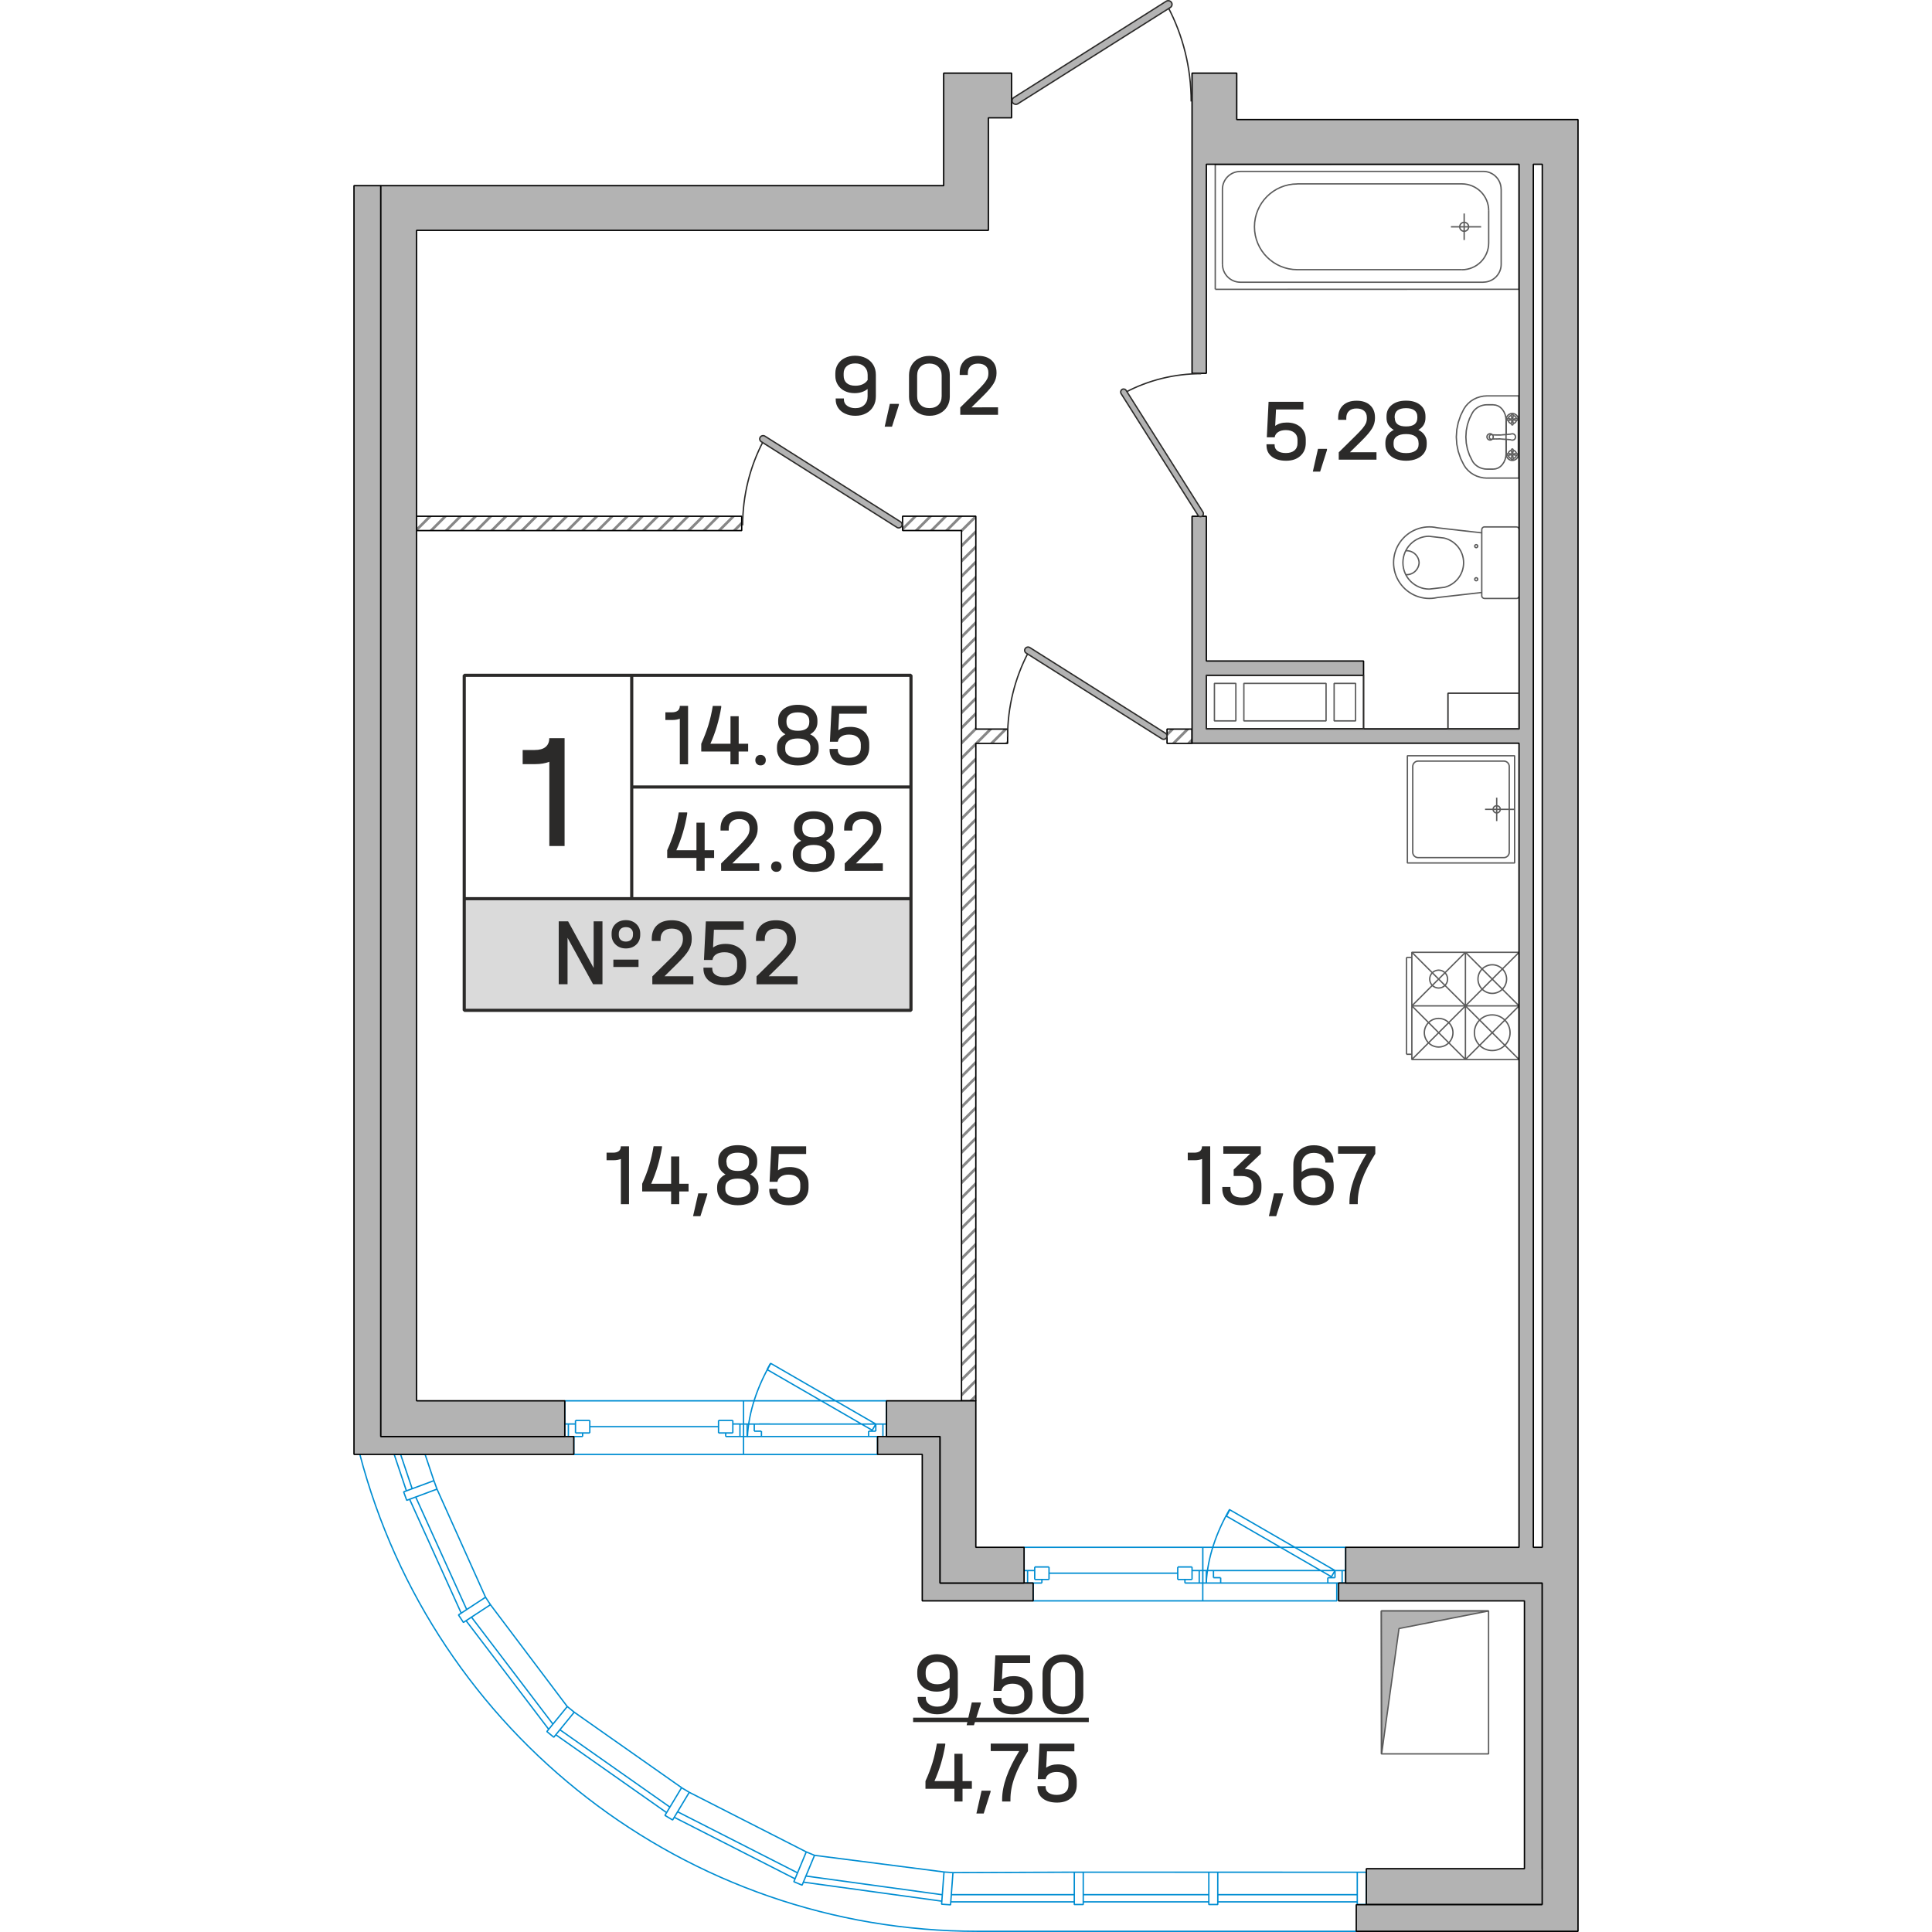 <?xml version="1.0" encoding="utf-8"?>
<!-- Generator: Adobe Illustrator 24.3.0, SVG Export Plug-In . SVG Version: 6.00 Build 0)  -->
<svg version="1.0" xmlns="http://www.w3.org/2000/svg" xmlns:xlink="http://www.w3.org/1999/xlink" x="0px" y="0px"
	 viewBox="0 0 194.4 306.49" enable-background="new 0 0 194.4 306.49" xml:space="preserve" width="200" height="200">
<g id="NLBW">
	<g>
		<g>
			<g>
				<defs>
					<polygon id="SVGID_121_" points="55.38,81.9 53.11,81.9 53.11,81.9 10.04,81.9 10.04,84.17 61.62,84.17 61.62,81.9 55.38,81.9 
											"/>
				</defs>
				<clipPath id="SVGID_2_">
					<use xlink:href="#SVGID_121_"  overflow="visible"/>
				</clipPath>
				
					<line clip-path="url(#SVGID_2_)" fill-rule="evenodd" clip-rule="evenodd" fill="none" stroke="#878787" stroke-width="0.425" stroke-miterlimit="22.926" x1="19.77" y1="129.66" x2="64.57" y2="84.85"/>
				
					<line clip-path="url(#SVGID_2_)" fill-rule="evenodd" clip-rule="evenodd" fill="none" stroke="#878787" stroke-width="0.425" stroke-miterlimit="22.926" x1="18.56" y1="128.45" x2="63.36" y2="83.65"/>
				
					<line clip-path="url(#SVGID_2_)" fill-rule="evenodd" clip-rule="evenodd" fill="none" stroke="#878787" stroke-width="0.425" stroke-miterlimit="22.926" x1="17.36" y1="127.25" x2="62.16" y2="82.45"/>
				
					<line clip-path="url(#SVGID_2_)" fill-rule="evenodd" clip-rule="evenodd" fill="none" stroke="#878787" stroke-width="0.425" stroke-miterlimit="22.926" x1="16.16" y1="126.05" x2="60.96" y2="81.25"/>
				
					<line clip-path="url(#SVGID_2_)" fill-rule="evenodd" clip-rule="evenodd" fill="none" stroke="#878787" stroke-width="0.425" stroke-miterlimit="22.926" x1="14.95" y1="124.85" x2="59.76" y2="80.04"/>
				
					<line clip-path="url(#SVGID_2_)" fill-rule="evenodd" clip-rule="evenodd" fill="none" stroke="#878787" stroke-width="0.425" stroke-miterlimit="22.926" x1="13.75" y1="123.64" x2="58.55" y2="78.84"/>
				
					<line clip-path="url(#SVGID_2_)" fill-rule="evenodd" clip-rule="evenodd" fill="none" stroke="#878787" stroke-width="0.425" stroke-miterlimit="22.926" x1="12.55" y1="122.44" x2="57.35" y2="77.64"/>
				
					<line clip-path="url(#SVGID_2_)" fill-rule="evenodd" clip-rule="evenodd" fill="none" stroke="#878787" stroke-width="0.425" stroke-miterlimit="22.926" x1="11.35" y1="121.24" x2="56.15" y2="76.44"/>
				
					<line clip-path="url(#SVGID_2_)" fill-rule="evenodd" clip-rule="evenodd" fill="none" stroke="#878787" stroke-width="0.425" stroke-miterlimit="22.926" x1="10.14" y1="120.03" x2="54.95" y2="75.23"/>
				
					<line clip-path="url(#SVGID_2_)" fill-rule="evenodd" clip-rule="evenodd" fill="none" stroke="#878787" stroke-width="0.425" stroke-miterlimit="22.926" x1="8.94" y1="118.83" x2="53.74" y2="74.03"/>
				
					<line clip-path="url(#SVGID_2_)" fill-rule="evenodd" clip-rule="evenodd" fill="none" stroke="#878787" stroke-width="0.425" stroke-miterlimit="22.926" x1="7.74" y1="117.63" x2="52.54" y2="72.83"/>
				
					<line clip-path="url(#SVGID_2_)" fill-rule="evenodd" clip-rule="evenodd" fill="none" stroke="#878787" stroke-width="0.425" stroke-miterlimit="22.926" x1="6.54" y1="116.43" x2="51.34" y2="71.63"/>
				
					<line clip-path="url(#SVGID_2_)" fill-rule="evenodd" clip-rule="evenodd" fill="none" stroke="#878787" stroke-width="0.425" stroke-miterlimit="22.926" x1="5.33" y1="115.22" x2="50.13" y2="70.42"/>
				
					<line clip-path="url(#SVGID_2_)" fill-rule="evenodd" clip-rule="evenodd" fill="none" stroke="#878787" stroke-width="0.425" stroke-miterlimit="22.926" x1="4.13" y1="114.02" x2="48.93" y2="69.22"/>
				
					<line clip-path="url(#SVGID_2_)" fill-rule="evenodd" clip-rule="evenodd" fill="none" stroke="#878787" stroke-width="0.425" stroke-miterlimit="22.926" x1="2.93" y1="112.82" x2="47.73" y2="68.02"/>
				
					<line clip-path="url(#SVGID_2_)" fill-rule="evenodd" clip-rule="evenodd" fill="none" stroke="#878787" stroke-width="0.425" stroke-miterlimit="22.926" x1="1.73" y1="111.62" x2="46.53" y2="66.82"/>
				
					<line clip-path="url(#SVGID_2_)" fill-rule="evenodd" clip-rule="evenodd" fill="none" stroke="#878787" stroke-width="0.425" stroke-miterlimit="22.926" x1="0.52" y1="110.41" x2="45.32" y2="65.61"/>
				
					<line clip-path="url(#SVGID_2_)" fill-rule="evenodd" clip-rule="evenodd" fill="none" stroke="#878787" stroke-width="0.425" stroke-miterlimit="22.926" x1="-0.68" y1="109.21" x2="44.12" y2="64.41"/>
				
					<line clip-path="url(#SVGID_2_)" fill-rule="evenodd" clip-rule="evenodd" fill="none" stroke="#878787" stroke-width="0.425" stroke-miterlimit="22.926" x1="-1.88" y1="108.01" x2="42.92" y2="63.21"/>
				
					<line clip-path="url(#SVGID_2_)" fill-rule="evenodd" clip-rule="evenodd" fill="none" stroke="#878787" stroke-width="0.425" stroke-miterlimit="22.926" x1="-3.09" y1="106.81" x2="41.72" y2="62"/>
				
					<line clip-path="url(#SVGID_2_)" fill-rule="evenodd" clip-rule="evenodd" fill="none" stroke="#878787" stroke-width="0.425" stroke-miterlimit="22.926" x1="-4.29" y1="105.6" x2="40.51" y2="60.8"/>
				
					<line clip-path="url(#SVGID_2_)" fill-rule="evenodd" clip-rule="evenodd" fill="none" stroke="#878787" stroke-width="0.425" stroke-miterlimit="22.926" x1="-5.49" y1="104.4" x2="39.31" y2="59.6"/>
				
					<line clip-path="url(#SVGID_2_)" fill-rule="evenodd" clip-rule="evenodd" fill="none" stroke="#878787" stroke-width="0.425" stroke-miterlimit="22.926" x1="-6.69" y1="103.2" x2="38.11" y2="58.4"/>
				
					<line clip-path="url(#SVGID_2_)" fill-rule="evenodd" clip-rule="evenodd" fill="none" stroke="#878787" stroke-width="0.425" stroke-miterlimit="22.926" x1="-7.9" y1="102" x2="36.91" y2="57.19"/>
				
					<line clip-path="url(#SVGID_2_)" fill-rule="evenodd" clip-rule="evenodd" fill="none" stroke="#878787" stroke-width="0.425" stroke-miterlimit="22.926" x1="-9.1" y1="100.79" x2="35.7" y2="55.99"/>
			</g>
			
				<polygon fill-rule="evenodd" clip-rule="evenodd" fill="none" stroke="#000000" stroke-width="0.216" stroke-linejoin="bevel" stroke-miterlimit="22.926" points="
				55.38,81.9 53.11,81.9 53.11,81.9 10.04,81.9 10.04,84.17 61.62,84.17 61.62,81.9 55.38,81.9 			"/>
		</g>
		<g>
			<g>
				<defs>
					<polygon id="SVGID_123_" points="98.76,115.66 98.76,84.16 98.76,81.89 87.14,81.89 87.14,84.16 96.49,84.16 96.49,222.22 
						98.76,222.22 98.76,117.93 103.8,117.93 103.8,115.66 					"/>
				</defs>
				<clipPath id="SVGID_4_">
					<use xlink:href="#SVGID_123_"  overflow="visible"/>
				</clipPath>
				
					<line clip-path="url(#SVGID_4_)" fill-rule="evenodd" clip-rule="evenodd" fill="none" stroke="#878787" stroke-width="0.425" stroke-miterlimit="22.926" x1="57.19" y1="270.22" x2="174.66" y2="152.75"/>
				
					<line clip-path="url(#SVGID_4_)" fill-rule="evenodd" clip-rule="evenodd" fill="none" stroke="#878787" stroke-width="0.425" stroke-miterlimit="22.926" x1="55.99" y1="269.02" x2="173.46" y2="151.55"/>
				
					<line clip-path="url(#SVGID_4_)" fill-rule="evenodd" clip-rule="evenodd" fill="none" stroke="#878787" stroke-width="0.425" stroke-miterlimit="22.926" x1="54.79" y1="267.82" x2="172.25" y2="150.35"/>
				
					<line clip-path="url(#SVGID_4_)" fill-rule="evenodd" clip-rule="evenodd" fill="none" stroke="#878787" stroke-width="0.425" stroke-miterlimit="22.926" x1="53.58" y1="266.61" x2="171.05" y2="149.15"/>
				
					<line clip-path="url(#SVGID_4_)" fill-rule="evenodd" clip-rule="evenodd" fill="none" stroke="#878787" stroke-width="0.425" stroke-miterlimit="22.926" x1="52.38" y1="265.41" x2="169.85" y2="147.94"/>
				
					<line clip-path="url(#SVGID_4_)" fill-rule="evenodd" clip-rule="evenodd" fill="none" stroke="#878787" stroke-width="0.425" stroke-miterlimit="22.926" x1="51.18" y1="264.21" x2="168.65" y2="146.74"/>
				
					<line clip-path="url(#SVGID_4_)" fill-rule="evenodd" clip-rule="evenodd" fill="none" stroke="#878787" stroke-width="0.425" stroke-miterlimit="22.926" x1="49.98" y1="263" x2="167.44" y2="145.54"/>
				
					<line clip-path="url(#SVGID_4_)" fill-rule="evenodd" clip-rule="evenodd" fill="none" stroke="#878787" stroke-width="0.425" stroke-miterlimit="22.926" x1="48.77" y1="261.8" x2="166.24" y2="144.33"/>
				
					<line clip-path="url(#SVGID_4_)" fill-rule="evenodd" clip-rule="evenodd" fill="none" stroke="#878787" stroke-width="0.425" stroke-miterlimit="22.926" x1="47.57" y1="260.6" x2="165.04" y2="143.13"/>
				
					<line clip-path="url(#SVGID_4_)" fill-rule="evenodd" clip-rule="evenodd" fill="none" stroke="#878787" stroke-width="0.425" stroke-miterlimit="22.926" x1="46.37" y1="259.4" x2="163.83" y2="141.93"/>
				
					<line clip-path="url(#SVGID_4_)" fill-rule="evenodd" clip-rule="evenodd" fill="none" stroke="#878787" stroke-width="0.425" stroke-miterlimit="22.926" x1="45.16" y1="258.19" x2="162.63" y2="140.73"/>
				
					<line clip-path="url(#SVGID_4_)" fill-rule="evenodd" clip-rule="evenodd" fill="none" stroke="#878787" stroke-width="0.425" stroke-miterlimit="22.926" x1="43.96" y1="256.99" x2="161.43" y2="139.52"/>
				
					<line clip-path="url(#SVGID_4_)" fill-rule="evenodd" clip-rule="evenodd" fill="none" stroke="#878787" stroke-width="0.425" stroke-miterlimit="22.926" x1="42.76" y1="255.79" x2="160.23" y2="138.32"/>
				
					<line clip-path="url(#SVGID_4_)" fill-rule="evenodd" clip-rule="evenodd" fill="none" stroke="#878787" stroke-width="0.425" stroke-miterlimit="22.926" x1="41.56" y1="254.59" x2="159.02" y2="137.12"/>
				
					<line clip-path="url(#SVGID_4_)" fill-rule="evenodd" clip-rule="evenodd" fill="none" stroke="#878787" stroke-width="0.425" stroke-miterlimit="22.926" x1="40.35" y1="253.38" x2="157.82" y2="135.92"/>
				
					<line clip-path="url(#SVGID_4_)" fill-rule="evenodd" clip-rule="evenodd" fill="none" stroke="#878787" stroke-width="0.425" stroke-miterlimit="22.926" x1="39.15" y1="252.18" x2="156.62" y2="134.71"/>
				
					<line clip-path="url(#SVGID_4_)" fill-rule="evenodd" clip-rule="evenodd" fill="none" stroke="#878787" stroke-width="0.425" stroke-miterlimit="22.926" x1="37.95" y1="250.98" x2="155.42" y2="133.51"/>
				
					<line clip-path="url(#SVGID_4_)" fill-rule="evenodd" clip-rule="evenodd" fill="none" stroke="#878787" stroke-width="0.425" stroke-miterlimit="22.926" x1="36.75" y1="249.78" x2="154.21" y2="132.31"/>
				
					<line clip-path="url(#SVGID_4_)" fill-rule="evenodd" clip-rule="evenodd" fill="none" stroke="#878787" stroke-width="0.425" stroke-miterlimit="22.926" x1="35.54" y1="248.57" x2="153.01" y2="131.11"/>
				
					<line clip-path="url(#SVGID_4_)" fill-rule="evenodd" clip-rule="evenodd" fill="none" stroke="#878787" stroke-width="0.425" stroke-miterlimit="22.926" x1="34.34" y1="247.37" x2="151.81" y2="129.9"/>
				
					<line clip-path="url(#SVGID_4_)" fill-rule="evenodd" clip-rule="evenodd" fill="none" stroke="#878787" stroke-width="0.425" stroke-miterlimit="22.926" x1="33.14" y1="246.17" x2="150.61" y2="128.7"/>
				
					<line clip-path="url(#SVGID_4_)" fill-rule="evenodd" clip-rule="evenodd" fill="none" stroke="#878787" stroke-width="0.425" stroke-miterlimit="22.926" x1="31.94" y1="244.97" x2="149.4" y2="127.5"/>
				
					<line clip-path="url(#SVGID_4_)" fill-rule="evenodd" clip-rule="evenodd" fill="none" stroke="#878787" stroke-width="0.425" stroke-miterlimit="22.926" x1="30.73" y1="243.76" x2="148.2" y2="126.29"/>
				
					<line clip-path="url(#SVGID_4_)" fill-rule="evenodd" clip-rule="evenodd" fill="none" stroke="#878787" stroke-width="0.425" stroke-miterlimit="22.926" x1="29.53" y1="242.56" x2="147" y2="125.09"/>
				
					<line clip-path="url(#SVGID_4_)" fill-rule="evenodd" clip-rule="evenodd" fill="none" stroke="#878787" stroke-width="0.425" stroke-miterlimit="22.926" x1="28.33" y1="241.36" x2="145.8" y2="123.89"/>
				
					<line clip-path="url(#SVGID_4_)" fill-rule="evenodd" clip-rule="evenodd" fill="none" stroke="#878787" stroke-width="0.425" stroke-miterlimit="22.926" x1="27.13" y1="240.15" x2="144.59" y2="122.69"/>
				
					<line clip-path="url(#SVGID_4_)" fill-rule="evenodd" clip-rule="evenodd" fill="none" stroke="#878787" stroke-width="0.425" stroke-miterlimit="22.926" x1="25.92" y1="238.95" x2="143.39" y2="121.48"/>
				
					<line clip-path="url(#SVGID_4_)" fill-rule="evenodd" clip-rule="evenodd" fill="none" stroke="#878787" stroke-width="0.425" stroke-miterlimit="22.926" x1="24.72" y1="237.75" x2="142.19" y2="120.28"/>
				
					<line clip-path="url(#SVGID_4_)" fill-rule="evenodd" clip-rule="evenodd" fill="none" stroke="#878787" stroke-width="0.425" stroke-miterlimit="22.926" x1="23.52" y1="236.55" x2="140.98" y2="119.08"/>
				
					<line clip-path="url(#SVGID_4_)" fill-rule="evenodd" clip-rule="evenodd" fill="none" stroke="#878787" stroke-width="0.425" stroke-miterlimit="22.926" x1="22.31" y1="235.34" x2="139.78" y2="117.88"/>
				
					<line clip-path="url(#SVGID_4_)" fill-rule="evenodd" clip-rule="evenodd" fill="none" stroke="#878787" stroke-width="0.425" stroke-miterlimit="22.926" x1="21.11" y1="234.14" x2="138.58" y2="116.67"/>
				
					<line clip-path="url(#SVGID_4_)" fill-rule="evenodd" clip-rule="evenodd" fill="none" stroke="#878787" stroke-width="0.425" stroke-miterlimit="22.926" x1="19.91" y1="232.94" x2="137.38" y2="115.47"/>
				
					<line clip-path="url(#SVGID_4_)" fill-rule="evenodd" clip-rule="evenodd" fill="none" stroke="#878787" stroke-width="0.425" stroke-miterlimit="22.926" x1="18.71" y1="231.74" x2="136.17" y2="114.27"/>
				
					<line clip-path="url(#SVGID_4_)" fill-rule="evenodd" clip-rule="evenodd" fill="none" stroke="#878787" stroke-width="0.425" stroke-miterlimit="22.926" x1="17.5" y1="230.53" x2="134.97" y2="113.07"/>
				
					<line clip-path="url(#SVGID_4_)" fill-rule="evenodd" clip-rule="evenodd" fill="none" stroke="#878787" stroke-width="0.425" stroke-miterlimit="22.926" x1="16.3" y1="229.33" x2="133.77" y2="111.86"/>
				
					<line clip-path="url(#SVGID_4_)" fill-rule="evenodd" clip-rule="evenodd" fill="none" stroke="#878787" stroke-width="0.425" stroke-miterlimit="22.926" x1="15.1" y1="228.13" x2="132.57" y2="110.66"/>
				
					<line clip-path="url(#SVGID_4_)" fill-rule="evenodd" clip-rule="evenodd" fill="none" stroke="#878787" stroke-width="0.425" stroke-miterlimit="22.926" x1="13.9" y1="226.93" x2="131.36" y2="109.46"/>
				
					<line clip-path="url(#SVGID_4_)" fill-rule="evenodd" clip-rule="evenodd" fill="none" stroke="#878787" stroke-width="0.425" stroke-miterlimit="22.926" x1="12.69" y1="225.72" x2="130.16" y2="108.26"/>
				
					<line clip-path="url(#SVGID_4_)" fill-rule="evenodd" clip-rule="evenodd" fill="none" stroke="#878787" stroke-width="0.425" stroke-miterlimit="22.926" x1="11.49" y1="224.52" x2="128.96" y2="107.05"/>
				
					<line clip-path="url(#SVGID_4_)" fill-rule="evenodd" clip-rule="evenodd" fill="none" stroke="#878787" stroke-width="0.425" stroke-miterlimit="22.926" x1="10.29" y1="223.32" x2="127.76" y2="105.85"/>
				
					<line clip-path="url(#SVGID_4_)" fill-rule="evenodd" clip-rule="evenodd" fill="none" stroke="#878787" stroke-width="0.425" stroke-miterlimit="22.926" x1="9.09" y1="222.12" x2="126.55" y2="104.65"/>
				
					<line clip-path="url(#SVGID_4_)" fill-rule="evenodd" clip-rule="evenodd" fill="none" stroke="#878787" stroke-width="0.425" stroke-miterlimit="22.926" x1="7.88" y1="220.91" x2="125.35" y2="103.44"/>
				
					<line clip-path="url(#SVGID_4_)" fill-rule="evenodd" clip-rule="evenodd" fill="none" stroke="#878787" stroke-width="0.425" stroke-miterlimit="22.926" x1="6.68" y1="219.71" x2="124.15" y2="102.24"/>
				
					<line clip-path="url(#SVGID_4_)" fill-rule="evenodd" clip-rule="evenodd" fill="none" stroke="#878787" stroke-width="0.425" stroke-miterlimit="22.926" x1="5.48" y1="218.51" x2="122.95" y2="101.04"/>
				
					<line clip-path="url(#SVGID_4_)" fill-rule="evenodd" clip-rule="evenodd" fill="none" stroke="#878787" stroke-width="0.425" stroke-miterlimit="22.926" x1="4.27" y1="217.3" x2="121.74" y2="99.84"/>
				
					<line clip-path="url(#SVGID_4_)" fill-rule="evenodd" clip-rule="evenodd" fill="none" stroke="#878787" stroke-width="0.425" stroke-miterlimit="22.926" x1="3.07" y1="216.1" x2="120.54" y2="98.63"/>
				
					<line clip-path="url(#SVGID_4_)" fill-rule="evenodd" clip-rule="evenodd" fill="none" stroke="#878787" stroke-width="0.425" stroke-miterlimit="22.926" x1="1.87" y1="214.9" x2="119.34" y2="97.43"/>
				
					<line clip-path="url(#SVGID_4_)" fill-rule="evenodd" clip-rule="evenodd" fill="none" stroke="#878787" stroke-width="0.425" stroke-miterlimit="22.926" x1="0.67" y1="213.7" x2="118.13" y2="96.23"/>
				
					<line clip-path="url(#SVGID_4_)" fill-rule="evenodd" clip-rule="evenodd" fill="none" stroke="#878787" stroke-width="0.425" stroke-miterlimit="22.926" x1="-0.54" y1="212.49" x2="116.93" y2="95.03"/>
				
					<line clip-path="url(#SVGID_4_)" fill-rule="evenodd" clip-rule="evenodd" fill="none" stroke="#878787" stroke-width="0.425" stroke-miterlimit="22.926" x1="-1.74" y1="211.29" x2="115.73" y2="93.82"/>
				
					<line clip-path="url(#SVGID_4_)" fill-rule="evenodd" clip-rule="evenodd" fill="none" stroke="#878787" stroke-width="0.425" stroke-miterlimit="22.926" x1="-2.94" y1="210.09" x2="114.53" y2="92.62"/>
				
					<line clip-path="url(#SVGID_4_)" fill-rule="evenodd" clip-rule="evenodd" fill="none" stroke="#878787" stroke-width="0.425" stroke-miterlimit="22.926" x1="-4.14" y1="208.89" x2="113.32" y2="91.42"/>
				
					<line clip-path="url(#SVGID_4_)" fill-rule="evenodd" clip-rule="evenodd" fill="none" stroke="#878787" stroke-width="0.425" stroke-miterlimit="22.926" x1="-5.35" y1="207.68" x2="112.12" y2="90.22"/>
				
					<line clip-path="url(#SVGID_4_)" fill-rule="evenodd" clip-rule="evenodd" fill="none" stroke="#878787" stroke-width="0.425" stroke-miterlimit="22.926" x1="-6.55" y1="206.48" x2="110.92" y2="89.01"/>
				
					<line clip-path="url(#SVGID_4_)" fill-rule="evenodd" clip-rule="evenodd" fill="none" stroke="#878787" stroke-width="0.425" stroke-miterlimit="22.926" x1="-7.75" y1="205.28" x2="109.72" y2="87.81"/>
				
					<line clip-path="url(#SVGID_4_)" fill-rule="evenodd" clip-rule="evenodd" fill="none" stroke="#878787" stroke-width="0.425" stroke-miterlimit="22.926" x1="-8.95" y1="204.08" x2="108.51" y2="86.61"/>
				
					<line clip-path="url(#SVGID_4_)" fill-rule="evenodd" clip-rule="evenodd" fill="none" stroke="#878787" stroke-width="0.425" stroke-miterlimit="22.926" x1="-10.16" y1="202.87" x2="107.31" y2="85.41"/>
				
					<line clip-path="url(#SVGID_4_)" fill-rule="evenodd" clip-rule="evenodd" fill="none" stroke="#878787" stroke-width="0.425" stroke-miterlimit="22.926" x1="-11.36" y1="201.67" x2="106.11" y2="84.2"/>
				
					<line clip-path="url(#SVGID_4_)" fill-rule="evenodd" clip-rule="evenodd" fill="none" stroke="#878787" stroke-width="0.425" stroke-miterlimit="22.926" x1="-12.56" y1="200.47" x2="104.91" y2="83"/>
				
					<line clip-path="url(#SVGID_4_)" fill-rule="evenodd" clip-rule="evenodd" fill="none" stroke="#878787" stroke-width="0.425" stroke-miterlimit="22.926" x1="-13.76" y1="199.26" x2="103.7" y2="81.8"/>
				
					<line clip-path="url(#SVGID_4_)" fill-rule="evenodd" clip-rule="evenodd" fill="none" stroke="#878787" stroke-width="0.425" stroke-miterlimit="22.926" x1="-14.97" y1="198.06" x2="102.5" y2="80.59"/>
				
					<line clip-path="url(#SVGID_4_)" fill-rule="evenodd" clip-rule="evenodd" fill="none" stroke="#878787" stroke-width="0.425" stroke-miterlimit="22.926" x1="-16.17" y1="196.86" x2="101.3" y2="79.39"/>
				
					<line clip-path="url(#SVGID_4_)" fill-rule="evenodd" clip-rule="evenodd" fill="none" stroke="#878787" stroke-width="0.425" stroke-miterlimit="22.926" x1="-17.37" y1="195.66" x2="100.1" y2="78.19"/>
				
					<line clip-path="url(#SVGID_4_)" fill-rule="evenodd" clip-rule="evenodd" fill="none" stroke="#878787" stroke-width="0.425" stroke-miterlimit="22.926" x1="-18.58" y1="194.45" x2="98.89" y2="76.99"/>
				
					<line clip-path="url(#SVGID_4_)" fill-rule="evenodd" clip-rule="evenodd" fill="none" stroke="#878787" stroke-width="0.425" stroke-miterlimit="22.926" x1="-19.78" y1="193.25" x2="97.69" y2="75.78"/>
				
					<line clip-path="url(#SVGID_4_)" fill-rule="evenodd" clip-rule="evenodd" fill="none" stroke="#878787" stroke-width="0.425" stroke-miterlimit="22.926" x1="-20.98" y1="192.05" x2="96.49" y2="74.58"/>
				
					<line clip-path="url(#SVGID_4_)" fill-rule="evenodd" clip-rule="evenodd" fill="none" stroke="#878787" stroke-width="0.425" stroke-miterlimit="22.926" x1="-22.18" y1="190.85" x2="95.28" y2="73.38"/>
			</g>
			
				<polygon fill-rule="evenodd" clip-rule="evenodd" fill="none" stroke="#000000" stroke-width="0.216" stroke-linejoin="bevel" stroke-miterlimit="22.926" points="
				98.76,115.66 98.76,84.16 98.76,81.89 87.14,81.89 87.14,84.16 96.49,84.16 96.49,222.22 98.76,222.22 98.76,117.93 
				103.8,117.93 103.8,115.66 			"/>
		</g>
		<g>
			<g>
				<defs>
					<rect id="SVGID_125_" x="129.09" y="115.66" width="3.97" height="2.27"/>
				</defs>
				<clipPath id="SVGID_6_">
					<use xlink:href="#SVGID_125_"  overflow="visible"/>
				</clipPath>
				
					<line clip-path="url(#SVGID_6_)" fill-rule="evenodd" clip-rule="evenodd" fill="none" stroke="#878787" stroke-width="0.425" stroke-miterlimit="22.926" x1="129.59" y1="123.25" x2="135.12" y2="117.72"/>
				
					<line clip-path="url(#SVGID_6_)" fill-rule="evenodd" clip-rule="evenodd" fill="none" stroke="#878787" stroke-width="0.425" stroke-miterlimit="22.926" x1="128.39" y1="122.05" x2="133.92" y2="116.52"/>
				
					<line clip-path="url(#SVGID_6_)" fill-rule="evenodd" clip-rule="evenodd" fill="none" stroke="#878787" stroke-width="0.425" stroke-miterlimit="22.926" x1="127.19" y1="120.85" x2="132.72" y2="115.32"/>
				
					<line clip-path="url(#SVGID_6_)" fill-rule="evenodd" clip-rule="evenodd" fill="none" stroke="#878787" stroke-width="0.425" stroke-miterlimit="22.926" x1="125.99" y1="119.65" x2="131.52" y2="114.12"/>
			</g>
			
				<rect x="129.09" y="115.66" fill-rule="evenodd" clip-rule="evenodd" fill="none" stroke="#000000" stroke-width="0.216" stroke-linejoin="bevel" stroke-miterlimit="22.926" width="3.97" height="2.27"/>
		</g>
	</g>
</g>
<g id="Elements">
	
		<path fill-rule="evenodd" clip-rule="evenodd" fill="none" stroke="#008DD2" stroke-width="0.216" stroke-linejoin="bevel" stroke-miterlimit="22.926" d="
		M160.69,297.01h-1.42v5.12h1.42V297.01L160.69,297.01z M137.14,297.01h-1.42v5.12h1.42V297.01L137.14,297.01z M115.8,297.01h-1.42
		v5.12h1.42V297.01L115.8,297.01z M95.13,297.07l-1.42-0.1l-0.38,5.11l1.42,0.1L95.13,297.07L95.13,297.07z M73.17,294.33
		l-1.31-0.55l-1.97,4.73l1.31,0.55L73.17,294.33L73.17,294.33z M53.3,284.33l-1.22-0.73l-2.64,4.39l1.22,0.73L53.3,284.33
		L53.3,284.33z M35.05,271.62l-1.1-0.9l-3.24,3.97l1.1,0.9L35.05,271.62L35.05,271.62z M21.76,254.57l-0.78-1.19l-4.29,2.81
		l0.78,1.19L21.76,254.57L21.76,254.57z M13.28,236.23l-0.49-1.34l-4.8,1.78l0.49,1.34L13.28,236.23L13.28,236.23z M17.12,255.9
		l-8.19-18.07 M8.43,236.51l-1.94-5.78 M9.34,236.17l-1.83-5.44 M12.79,234.89l-1.4-4.17 M6.48,230.73h4.9 M13.28,236.23l7.7,17.15
		 M17.99,255.33l-8.09-17.85 M33.94,270.72l-12.18-16.15 M17.89,257.1L31,274.33 M31.67,273.51l-12.92-16.97 M35.05,271.62
		l17.03,11.97 M50.22,286.67l-17.45-12.27 M32.13,275.2l17.57,12.35 M50.91,288.29l19.16,9.76 M70.47,297.1l-19.03-9.69
		 M53.3,284.33l18.55,9.45 M71.8,297.61l21.64,2.97 M93.37,301.6l-21.97-3.02 M94.87,300.57h19.5 M114.37,301.71H94.79
		 M135.72,301.71H115.8v-1.14h19.92V301.71L135.72,301.71z M159.27,301.71h-22.12v-1.14h22.12V301.71L159.27,301.71z M159.27,297.01
		l-43.47-0.01h-1.42l-19.24,0.07l-1.42-0.1l-20.54-2.64 M159.22,306.38H99.09c-46.18,0.02-86.44-31.24-98.07-75.74"/>
	
		<path fill-rule="evenodd" clip-rule="evenodd" fill="none" stroke="#5B5B5B" stroke-width="0.216" stroke-linejoin="bevel" stroke-miterlimit="22.926" d="
		M167.93,151.89h-0.85 M167.93,151.07h17.01v17.01h-17.01V151.07L167.93,151.07z M167.93,167.25h-0.85 M167.08,151.89v15.36
		 M184.94,159.57l-8.5,8.5 M167.93,159.57l8.5,8.5 M176.43,151.07l-8.5,8.5 M176.43,151.07l8.5,8.5 M184.94,151.07l-17.01,17.01
		 M167.93,151.07l17.01,17.01 M176.43,168.08v-17.01 M184.94,159.57h-17.01 M178.42,155.32c0,1.25,1.02,2.27,2.27,2.27
		c1.25,0,2.27-1.02,2.27-2.27c0-1.25-1.02-2.27-2.27-2.27C179.43,153.05,178.42,154.07,178.42,155.32L178.42,155.32z M169.91,163.83
		c0,1.25,1.02,2.27,2.27,2.27c1.25,0,2.27-1.02,2.27-2.27c0-1.25-1.02-2.27-2.27-2.27C170.93,161.56,169.91,162.57,169.91,163.83
		L169.91,163.83z M170.76,155.32c0,0.78,0.63,1.42,1.42,1.42c0.78,0,1.42-0.63,1.42-1.42c0-0.78-0.63-1.42-1.42-1.42
		C171.4,153.9,170.76,154.54,170.76,155.32L170.76,155.32z M177.85,163.83c0,1.57,1.27,2.83,2.83,2.83c1.57,0,2.83-1.27,2.83-2.83
		c0-1.57-1.27-2.83-2.83-2.83C179.12,160.99,177.85,162.26,177.85,163.83z"/>
	<g>
		<g>
			
				<path fill-rule="evenodd" clip-rule="evenodd" fill="none" stroke="#5B5B5B" stroke-width="0.216" stroke-linejoin="bevel" stroke-miterlimit="22.926" d="
				M149.76,42.78c-3.76,0-6.8-3.05-6.8-6.8c0-3.76,3.04-6.8,6.8-6.8 M180.12,38.53c0,1.13-0.45,2.21-1.24,3.01
				c-0.8,0.8-1.88,1.25-3.01,1.25 M175.86,29.17c1.13,0,2.21,0.45,3.01,1.24c0.8,0.8,1.25,1.88,1.25,3.01 M180.12,33.43l0,5.1
				 M182.1,41.93c0,0.75-0.3,1.47-0.83,2c-0.53,0.53-1.25,0.83-2,0.83 M179.26,27.19c0.75,0,1.47,0.3,2,0.83
				c0.53,0.53,0.83,1.25,0.83,2 M149.76,42.78l26.1,0 M175.86,29.17l-26.1,0 M137.88,30.03c0-1.57,1.27-2.83,2.83-2.83
				 M140.72,44.77c-0.75,0-1.47-0.3-2-0.83c-0.53-0.53-0.83-1.25-0.83-2 M137.88,30.03l0,11.91 M179.26,27.19l-38.55,0
				 M140.72,44.77l38.55,0 M182.1,30.02l0,11.91 M176.23,35.27c0.39,0,0.71,0.32,0.71,0.71c0,0.39-0.32,0.71-0.71,0.71
				c-0.39,0-0.71-0.32-0.71-0.71C175.52,35.59,175.84,35.27,176.23,35.27L176.23,35.27z M176.23,38.08l0-4.21 M178.92,35.98l-4.79,0
				 M136.74,26.06l0,19.84 M184.93,26.06l-48.19,0.01 M184.93,26.06l0,19.84 M136.75,45.9l48.19-0.01"/>
			
				<path fill-rule="evenodd" clip-rule="evenodd" fill="none" stroke="#5B5B5B" stroke-width="0.216" stroke-linejoin="bevel" stroke-miterlimit="22.926" d="
				M184.23,136.9h-17.01v-17.01h17.01v8.5h-0.85v-6.8c0-0.23-0.09-0.44-0.25-0.6c-0.16-0.16-0.38-0.25-0.6-0.25h-13.61
				c-0.23,0-0.44,0.09-0.6,0.25c-0.16,0.16-0.25,0.38-0.25,0.6v13.61c0,0.23,0.09,0.44,0.25,0.6c0.16,0.16,0.38,0.25,0.6,0.25h13.61
				c0.23,0,0.44-0.09,0.6-0.25c0.16-0.16,0.25-0.38,0.25-0.6v-6.8h0.85V136.9L184.23,136.9z M181.39,128.96
				c0.31,0,0.57-0.25,0.57-0.57s-0.25-0.57-0.57-0.57s-0.57,0.25-0.57,0.57S181.08,128.96,181.39,128.96L181.39,128.96z
				 M184.23,128.39h-4.69 M181.39,130.25v-3.71"/>
			
				<path fill-rule="evenodd" clip-rule="evenodd" fill="none" stroke="#5B5B5B" stroke-width="0.216" stroke-linejoin="bevel" stroke-miterlimit="22.926" d="
				M182.88,66.73L182.88,66.73 M180.87,64.21h-1.01 M184.91,62.8h-5.05 M180.87,74.42h-1.01 M184.91,75.84h-5.05 M184.91,75.84V62.8
				 M182.87,71.9v-5.16 M182.88,66.73l-0.04-0.49l-0.11-0.47l-0.19-0.44l-0.25-0.38l-0.3-0.31l-0.35-0.23l-0.38-0.14l-0.39-0.05
				 M180.87,74.42l0.39-0.05l0.38-0.14l0.35-0.23l0.3-0.31l0.25-0.38l0.19-0.44l0.11-0.47l0.04-0.49 M176.19,64.86l-0.52,1.05
				l-0.38,1.11l-0.23,1.14l-0.08,1.16l0.08,1.16l0.23,1.14l0.38,1.11l0.52,1.05 M177.51,65.53l-0.44,0.89l-0.32,0.94l-0.19,0.97
				l-0.06,0.98l0.06,0.98l0.19,0.97l0.32,0.94l0.44,0.89 M177.51,73.1l0.19,0.29l0.23,0.26l0.27,0.23l0.29,0.19l0.32,0.15l0.34,0.11
				l0.35,0.07l0.36,0.02 M176.19,73.78l0.3,0.45l0.36,0.4l0.41,0.36l0.46,0.3l0.5,0.24l0.53,0.17l0.55,0.11l0.56,0.04 M179.86,64.21
				l-0.36,0.02l-0.35,0.07l-0.34,0.11l-0.32,0.15l-0.29,0.19l-0.27,0.23l-0.23,0.26l-0.19,0.29 M179.86,62.8l-0.56,0.04l-0.55,0.11
				l-0.53,0.17l-0.5,0.24l-0.46,0.3l-0.41,0.36l-0.36,0.4l-0.3,0.45 M180.34,69.81c0.27,0,0.5-0.22,0.5-0.5c0-0.27-0.22-0.5-0.5-0.5
				c-0.27,0-0.5,0.22-0.5,0.5C179.85,69.59,180.07,69.81,180.34,69.81L180.34,69.81z M183.64,69.77l-0.2-0.03 M183.64,68.86
				l-0.2,0.03 M183.87,66.71l0.04,0 M183.9,66.71l0.04-0.01 M183.94,66.7l0.03-0.02 M183.97,66.68l0.03-0.03 M184,66.65l0.02-0.03
				 M184.01,66.62l0.01-0.04 M184.03,66.58l0-0.04 M184.03,66.54l-0.01-0.04 M184.02,66.51l-0.01-0.03 M184.01,66.47l-0.02-0.03
				 M183.98,66.44l-0.03-0.02 M183.96,66.42l-0.03-0.02 M183.92,66.4l-0.04-0.01 M183.89,66.39h-0.04 M183.85,66.39l-0.04,0.01
				 M183.81,66.4l-0.03,0.02 M183.78,66.42l-0.03,0.02 M183.75,66.44l-0.02,0.03 M183.73,66.47l-0.01,0.03 M183.71,66.51l-0.01,0.04
				 M183.71,66.54l0,0.04 M183.71,66.58l0.01,0.04 M183.72,66.62l0.02,0.03 M183.74,66.65l0.03,0.03 M183.76,66.68l0.03,0.02
				 M183.79,66.7l0.04,0.01 M183.83,66.71l0.04,0 M182.96,66.55l0.06,0.06 M183.02,66.62l0.04,0.05 M183.06,66.67l0.13,0.04
				 M183.19,66.7l0.14-0.01 M183.32,66.69l0.01-0.02 M183.33,66.67l0.02,0.02 M183.35,66.69l0.19-0.06 M183.54,66.64l0.18-0.02
				 M182.96,66.55l0.06-0.06 M183.02,66.49l0.04-0.05 M183.06,66.44l0.13-0.04 M183.19,66.41l0.14,0.01 M183.32,66.41l0.01,0.02
				 M183.33,66.44l0.02-0.02 M183.35,66.41l0.19,0.06 M183.54,66.47l0.18,0.02 M183.87,67.46l0.06-0.06 M183.93,67.4l0.05-0.04
				 M183.98,67.36l0.04-0.13 M184.02,67.23l-0.01-0.14 M184.01,67.1l-0.02-0.01 M183.98,67.09l0.02-0.02 M184.01,67.07l-0.06-0.19
				 M183.95,66.88l-0.02-0.18 M183.87,67.46l-0.06-0.06 M183.8,67.4l-0.05-0.04 M183.75,67.36l-0.04-0.13 M183.72,67.23l0.01-0.14
				 M183.73,67.1l0.02-0.01 M183.75,67.09l-0.02-0.02 M183.73,67.07l0.06-0.19 M183.78,66.88l0.02-0.18 M184.78,66.55l-0.06-0.06
				 M184.72,66.49l-0.04-0.05 M184.67,66.44l-0.13-0.04 M184.55,66.4l-0.14,0.01 M184.41,66.41l-0.01,0.02 M184.4,66.44l-0.02-0.02
				 M184.38,66.41l-0.19,0.06 M184.19,66.47l-0.18,0.02 M184.78,66.55l-0.06,0.06 M184.72,66.62l-0.04,0.05 M184.67,66.67
				l-0.13,0.04 M184.55,66.7l-0.14-0.01 M184.41,66.69l-0.01-0.02 M184.4,66.67l-0.02,0.02 M184.38,66.69l-0.19-0.06 M184.19,66.64
				l-0.18-0.02 M183.87,65.64l-0.06,0.06 M183.8,65.7l-0.05,0.04 M183.75,65.75l-0.04,0.13 M183.72,65.87l0.01,0.14 M183.73,66.01
				l0.02,0.01 M183.75,66.02l-0.02,0.02 M183.73,66.04l0.06,0.19 M183.78,66.23l0.02,0.18 M183.87,65.64l0.06,0.06 M183.93,65.7
				l0.05,0.04 M183.98,65.75l0.04,0.13 M184.01,65.87l-0.01,0.14 M184.01,66.01l-0.02,0.01 M183.98,66.02l0.02,0.02 M184.01,66.04
				l-0.06,0.19 M183.95,66.23l-0.02,0.18 M183.87,72.24l0.04,0 M183.9,72.24l0.04-0.01 M183.94,72.23l0.03-0.02 M183.97,72.2
				l0.03-0.03 M184,72.18l0.02-0.03 M184.01,72.15l0.01-0.04 M184.03,72.11l0-0.04 M184.03,72.07l-0.01-0.04 M184.02,72.03
				L184.01,72 M184.01,72l-0.02-0.03 M183.98,71.97l-0.03-0.02 M183.96,71.95l-0.03-0.02 M183.92,71.93l-0.04-0.01 M183.89,71.92
				h-0.04 M183.85,71.92l-0.04,0.01 M183.81,71.93l-0.03,0.02 M183.78,71.95l-0.03,0.02 M183.75,71.97L183.73,72 M183.73,72
				l-0.01,0.03 M183.71,72.03l-0.01,0.04 M183.71,72.07l0,0.04 M183.71,72.11l0.01,0.04 M183.72,72.15l0.02,0.03 M183.74,72.18
				l0.03,0.03 M183.76,72.2l0.03,0.02 M183.79,72.23l0.04,0.01 M183.83,72.24l0.04,0 M182.96,72.08l0.06,0.06 M183.02,72.14
				l0.04,0.05 M183.06,72.19l0.13,0.04 M183.19,72.23l0.14-0.01 M183.32,72.22l0.01-0.02 M183.33,72.2l0.02,0.02 M183.35,72.22
				l0.19-0.06 M183.54,72.16l0.18-0.02 M182.96,72.08l0.06-0.06 M183.02,72.02l0.04-0.05 M183.06,71.97l0.13-0.04 M183.19,71.93
				l0.14,0.01 M183.32,71.94l0.01,0.02 M183.33,71.97l0.02-0.02 M183.35,71.94l0.19,0.06 M183.54,72l0.18,0.02 M183.87,72.99
				l0.06-0.06 M183.93,72.93l0.05-0.04 M183.98,72.89l0.04-0.13 M184.02,72.76l-0.01-0.14 M184.01,72.62l-0.02-0.01 M183.98,72.61
				l0.02-0.02 M184.01,72.6l-0.06-0.19 M183.95,72.41l-0.02-0.18 M183.87,72.99l-0.06-0.06 M183.8,72.93l-0.05-0.04 M183.75,72.89
				l-0.04-0.13 M183.72,72.76l0.01-0.14 M183.73,72.62l0.02-0.01 M183.75,72.61l-0.02-0.02 M183.73,72.6l0.06-0.19 M183.78,72.41
				l0.02-0.18 M184.78,72.08l-0.06-0.06 M184.72,72.02l-0.04-0.05 M184.67,71.97l-0.13-0.04 M184.55,71.93l-0.14,0.01 M184.41,71.94
				l-0.01,0.02 M184.4,71.96l-0.02-0.02 M184.38,71.94L184.19,72 M184.19,72l-0.18,0.02 M184.78,72.08l-0.06,0.06 M184.72,72.14
				l-0.04,0.05 M184.67,72.19l-0.13,0.04 M184.55,72.23l-0.14-0.01 M184.41,72.22l-0.01-0.02 M184.4,72.2l-0.02,0.02 M184.38,72.22
				l-0.19-0.06 M184.19,72.16l-0.18-0.02 M183.87,71.17l-0.06,0.06 M183.8,71.23l-0.05,0.04 M183.75,71.27l-0.04,0.13 M183.72,71.4
				l0.01,0.14 M183.73,71.54l0.02,0.01 M183.75,71.55l-0.02,0.02 M183.73,71.56l0.06,0.19 M183.78,71.75l0.02,0.18 M183.87,71.17
				l0.06,0.06 M183.93,71.23l0.05,0.04 M183.98,71.27l0.04,0.13 M184.01,71.4l-0.01,0.14 M184.01,71.54l-0.02,0.01 M183.98,71.55
				l0.02,0.02 M184.01,71.56l-0.06,0.19 M183.95,71.75l-0.02,0.18 M183.87,66.71l0.04,0 M183.9,66.71l0.04-0.01 M183.94,66.7
				l0.03-0.02 M183.97,66.68l0.03-0.03 M184,66.65l0.02-0.03 M184.01,66.62l0.01-0.04 M184.03,66.58l0-0.04 M184.03,66.54
				l-0.01-0.04 M184.02,66.51l-0.01-0.03 M184.01,66.47l-0.02-0.03 M183.98,66.44l-0.03-0.02 M183.96,66.42l-0.03-0.02 M183.92,66.4
				l-0.04-0.01 M183.89,66.39h-0.04 M183.85,66.39l-0.04,0.01 M183.81,66.4l-0.03,0.02 M183.78,66.42l-0.03,0.02 M183.75,66.44
				l-0.02,0.03 M183.73,66.47l-0.01,0.03 M183.71,66.51l-0.01,0.04 M183.71,66.54l0,0.04 M183.71,66.58l0.01,0.04 M183.72,66.62
				l0.02,0.03 M183.74,66.65l0.03,0.03 M183.76,66.68l0.03,0.02 M183.79,66.7l0.04,0.01 M183.83,66.71l0.04,0 M182.96,66.55
				l0.06,0.06 M183.02,66.62l0.04,0.05 M183.06,66.67l0.13,0.04 M183.19,66.7l0.14-0.01 M183.32,66.69l0.01-0.02 M183.33,66.67
				l0.02,0.02 M183.35,66.69l0.19-0.06 M183.54,66.64l0.18-0.02 M182.96,66.55l0.06-0.06 M183.02,66.49l0.04-0.05 M183.06,66.44
				l0.13-0.04 M183.19,66.41l0.14,0.01 M183.32,66.41l0.01,0.02 M183.33,66.44l0.02-0.02 M183.35,66.41l0.19,0.06 M183.54,66.47
				l0.18,0.02 M183.87,67.46l0.06-0.06 M183.93,67.4l0.05-0.04 M183.98,67.36l0.04-0.13 M184.02,67.23l-0.01-0.14 M184.01,67.1
				l-0.02-0.01 M183.98,67.09l0.02-0.02 M184.01,67.07l-0.06-0.19 M183.95,66.88l-0.02-0.18 M183.87,67.46l-0.06-0.06 M183.8,67.4
				l-0.05-0.04 M183.75,67.36l-0.04-0.13 M183.72,67.23l0.01-0.14 M183.73,67.1l0.02-0.01 M183.75,67.09l-0.02-0.02 M183.73,67.07
				l0.06-0.19 M183.78,66.88l0.02-0.18 M184.78,66.55l-0.06-0.06 M184.72,66.49l-0.04-0.05 M184.67,66.44l-0.13-0.04 M184.55,66.4
				l-0.14,0.01 M184.41,66.41l-0.01,0.02 M184.4,66.44l-0.02-0.02 M184.38,66.41l-0.19,0.06 M184.19,66.47l-0.18,0.02 M184.78,66.55
				l-0.06,0.06 M184.72,66.62l-0.04,0.05 M184.67,66.67l-0.13,0.04 M184.55,66.7l-0.14-0.01 M184.41,66.69l-0.01-0.02 M184.4,66.67
				l-0.02,0.02 M184.38,66.69l-0.19-0.06 M184.19,66.64l-0.18-0.02 M183.87,65.64l-0.06,0.06 M183.8,65.7l-0.05,0.04 M183.75,65.75
				l-0.04,0.13 M183.72,65.87l0.01,0.14 M183.73,66.01l0.02,0.01 M183.75,66.02l-0.02,0.02 M183.73,66.04l0.06,0.19 M183.78,66.23
				l0.02,0.18 M183.87,65.64l0.06,0.06 M183.93,65.7l0.05,0.04 M183.98,65.75l0.04,0.13 M184.01,65.87l-0.01,0.14 M184.01,66.01
				l-0.02,0.01 M183.98,66.02l0.02,0.02 M184.01,66.04l-0.06,0.19 M183.95,66.23l-0.02,0.18 M183.87,72.24l0.04,0 M183.9,72.24
				l0.04-0.01 M183.94,72.23l0.03-0.02 M183.97,72.2l0.03-0.03 M184,72.18l0.02-0.03 M184.01,72.15l0.01-0.04 M184.03,72.11l0-0.04
				 M184.03,72.07l-0.01-0.04 M184.02,72.03L184.01,72 M184.01,72l-0.02-0.03 M183.98,71.97l-0.03-0.02 M183.96,71.95l-0.03-0.02
				 M183.92,71.93l-0.04-0.01 M183.89,71.92h-0.04 M183.85,71.92l-0.04,0.01 M183.81,71.93l-0.03,0.02 M183.78,71.95l-0.03,0.02
				 M183.75,71.97L183.73,72 M183.73,72l-0.01,0.03 M183.71,72.03l-0.01,0.04 M183.71,72.07l0,0.04 M183.71,72.11l0.01,0.04
				 M183.72,72.15l0.02,0.03 M183.74,72.18l0.03,0.03 M183.76,72.2l0.03,0.02 M183.79,72.23l0.04,0.01 M183.83,72.24l0.04,0
				 M182.96,72.08l0.06,0.06 M183.02,72.14l0.04,0.05 M183.06,72.19l0.13,0.04 M183.19,72.23l0.14-0.01 M183.32,72.22l0.01-0.02
				 M183.33,72.2l0.02,0.02 M183.35,72.22l0.19-0.06 M183.54,72.16l0.18-0.02 M182.96,72.08l0.06-0.06 M183.02,72.02l0.04-0.05
				 M183.06,71.97l0.13-0.04 M183.19,71.93l0.14,0.01 M183.32,71.94l0.01,0.02 M183.33,71.97l0.02-0.02 M183.35,71.94l0.19,0.06
				 M183.54,72l0.18,0.02 M183.87,72.99l0.06-0.06 M183.93,72.93l0.05-0.04 M183.98,72.89l0.04-0.13 M184.02,72.76l-0.01-0.14
				 M184.01,72.62l-0.02-0.01 M183.98,72.61l0.02-0.02 M184.01,72.6l-0.06-0.19 M183.95,72.41l-0.02-0.18 M183.87,72.99l-0.06-0.06
				 M183.8,72.93l-0.05-0.04 M183.75,72.89l-0.04-0.13 M183.72,72.76l0.01-0.14 M183.73,72.62l0.02-0.01 M183.75,72.61l-0.02-0.02
				 M183.73,72.6l0.06-0.19 M183.78,72.41l0.02-0.18 M184.78,72.08l-0.06-0.06 M184.72,72.02l-0.04-0.05 M184.67,71.97l-0.13-0.04
				 M184.55,71.93l-0.14,0.01 M184.41,71.94l-0.01,0.02 M184.4,71.96l-0.02-0.02 M184.38,71.94L184.19,72 M184.19,72l-0.18,0.02
				 M184.78,72.08l-0.06,0.06 M184.72,72.14l-0.04,0.05 M184.67,72.19l-0.13,0.04 M184.55,72.23l-0.14-0.01 M184.41,72.22
				l-0.01-0.02 M184.4,72.2l-0.02,0.02 M184.38,72.22l-0.19-0.06 M184.19,72.16l-0.18-0.02 M183.87,71.17l-0.06,0.06 M183.8,71.23
				l-0.05,0.04 M183.75,71.27l-0.04,0.13 M183.72,71.4l0.01,0.14 M183.73,71.54l0.02,0.01 M183.75,71.55l-0.02,0.02 M183.73,71.56
				l0.06,0.19 M183.78,71.75l0.02,0.18 M183.87,71.17l0.06,0.06 M183.93,71.23l0.05,0.04 M183.98,71.27l0.04,0.13 M184.01,71.4
				l-0.01,0.14 M184.01,71.54l-0.02,0.01 M183.98,71.55l0.02,0.02 M184.01,71.56l-0.06,0.19 M183.95,71.75l-0.02,0.18 M183.87,66.71
				l0.04,0 M183.9,66.71l0.04-0.01 M183.94,66.7l0.03-0.02 M183.97,66.68l0.03-0.03 M184,66.65l0.02-0.03 M184.01,66.62l0.01-0.04
				 M184.03,66.58l0-0.04 M184.03,66.54l-0.01-0.04 M184.02,66.51l-0.01-0.03 M184.01,66.47l-0.02-0.03 M183.98,66.44l-0.03-0.02
				 M183.96,66.42l-0.03-0.02 M183.92,66.4l-0.04-0.01 M183.89,66.39h-0.04 M183.85,66.39l-0.04,0.01 M183.81,66.4l-0.03,0.02
				 M183.78,66.42l-0.03,0.02 M183.75,66.44l-0.02,0.03 M183.73,66.47l-0.01,0.03 M183.71,66.51l-0.01,0.04 M183.71,66.54l0,0.04
				 M183.71,66.58l0.01,0.04 M183.72,66.62l0.02,0.03 M183.74,66.65l0.03,0.03 M183.76,66.68l0.03,0.02 M183.79,66.7l0.04,0.01
				 M183.83,66.71l0.04,0 M182.96,66.55l0.06,0.06 M183.02,66.62l0.04,0.05 M183.06,66.67l0.13,0.04 M183.19,66.7l0.14-0.01
				 M183.32,66.69l0.01-0.02 M183.33,66.67l0.02,0.02 M183.35,66.69l0.19-0.06 M183.54,66.64l0.18-0.02 M182.96,66.55l0.06-0.06
				 M183.02,66.49l0.04-0.05 M183.06,66.44l0.13-0.04 M183.19,66.41l0.14,0.01 M183.32,66.41l0.01,0.02 M183.33,66.44l0.02-0.02
				 M183.35,66.41l0.19,0.06 M183.54,66.47l0.18,0.02 M183.87,67.46l0.06-0.06 M183.93,67.4l0.05-0.04 M183.98,67.36l0.04-0.13
				 M184.02,67.23l-0.01-0.14 M184.01,67.1l-0.02-0.01 M183.98,67.09l0.02-0.02 M184.01,67.07l-0.06-0.19 M183.95,66.88l-0.02-0.18
				 M183.87,67.46l-0.06-0.06 M183.8,67.4l-0.05-0.04 M183.75,67.36l-0.04-0.13 M183.72,67.23l0.01-0.14 M183.73,67.1l0.02-0.01
				 M183.75,67.09l-0.02-0.02 M183.73,67.07l0.06-0.19 M183.78,66.88l0.02-0.18 M184.78,66.55l-0.06-0.06 M184.72,66.49l-0.04-0.05
				 M184.67,66.44l-0.13-0.04 M184.55,66.4l-0.14,0.01 M184.41,66.41l-0.01,0.02 M184.4,66.44l-0.02-0.02 M184.38,66.41l-0.19,0.06
				 M184.19,66.47l-0.18,0.02 M184.78,66.55l-0.06,0.06 M184.72,66.62l-0.04,0.05 M184.67,66.67l-0.13,0.04 M184.55,66.7l-0.14-0.01
				 M184.41,66.69l-0.01-0.02 M184.4,66.67l-0.02,0.02 M184.38,66.69l-0.19-0.06 M184.19,66.64l-0.18-0.02 M183.87,65.64l-0.06,0.06
				 M183.8,65.7l-0.05,0.04 M183.75,65.75l-0.04,0.13 M183.72,65.87l0.01,0.14 M183.73,66.01l0.02,0.01 M183.75,66.02l-0.02,0.02
				 M183.73,66.04l0.06,0.19 M183.78,66.23l0.02,0.18 M183.87,65.64l0.06,0.06 M183.93,65.7l0.05,0.04 M183.98,65.75l0.04,0.13
				 M184.01,65.87l-0.01,0.14 M184.01,66.01l-0.02,0.01 M183.98,66.02l0.02,0.02 M184.01,66.04l-0.06,0.19 M183.95,66.23l-0.02,0.18
				 M183.87,72.24l0.04,0 M183.9,72.24l0.04-0.01 M183.94,72.23l0.03-0.02 M183.97,72.2l0.03-0.03 M184,72.18l0.02-0.03
				 M184.01,72.15l0.01-0.04 M184.03,72.11l0-0.04 M184.03,72.07l-0.01-0.04 M184.02,72.03L184.01,72 M184.01,72l-0.02-0.03
				 M183.98,71.97l-0.03-0.02 M183.96,71.95l-0.03-0.02 M183.92,71.93l-0.04-0.01 M183.89,71.92h-0.04 M183.85,71.92l-0.04,0.01
				 M183.81,71.93l-0.03,0.02 M183.78,71.95l-0.03,0.02 M183.75,71.97L183.73,72 M183.73,72l-0.01,0.03 M183.71,72.03l-0.01,0.04
				 M183.71,72.07l0,0.04 M183.71,72.11l0.01,0.04 M183.72,72.15l0.02,0.03 M183.74,72.18l0.03,0.03 M183.76,72.2l0.03,0.02
				 M183.79,72.23l0.04,0.01 M183.83,72.24l0.04,0 M182.96,72.08l0.06,0.06 M183.02,72.14l0.04,0.05 M183.06,72.19l0.13,0.04
				 M183.19,72.23l0.14-0.01 M183.32,72.22l0.01-0.02 M183.33,72.2l0.02,0.02 M183.35,72.22l0.19-0.06 M183.54,72.16l0.18-0.02
				 M182.96,72.08l0.06-0.06 M183.02,72.02l0.04-0.05 M183.06,71.97l0.13-0.04 M183.19,71.93l0.14,0.01 M183.32,71.94l0.01,0.02
				 M183.33,71.97l0.02-0.02 M183.35,71.94l0.19,0.06 M183.54,72l0.18,0.02 M183.87,72.99l0.06-0.06 M183.93,72.93l0.05-0.04
				 M183.98,72.89l0.04-0.13 M184.02,72.76l-0.01-0.14 M184.01,72.62l-0.02-0.01 M183.98,72.61l0.02-0.02 M184.01,72.6l-0.06-0.19
				 M183.95,72.41l-0.02-0.18 M183.87,72.99l-0.06-0.06 M183.8,72.93l-0.05-0.04 M183.75,72.89l-0.04-0.13 M183.72,72.76l0.01-0.14
				 M183.73,72.62l0.02-0.01 M183.75,72.61l-0.02-0.02 M183.73,72.6l0.06-0.19 M183.78,72.41l0.02-0.18 M184.78,72.08l-0.06-0.06
				 M184.72,72.02l-0.04-0.05 M184.67,71.97l-0.13-0.04 M184.55,71.93l-0.14,0.01 M184.41,71.94l-0.01,0.02 M184.4,71.96l-0.02-0.02
				 M184.38,71.94L184.19,72 M184.19,72l-0.18,0.02 M184.78,72.08l-0.06,0.06 M184.72,72.14l-0.04,0.05 M184.67,72.19l-0.13,0.04
				 M184.55,72.23l-0.14-0.01 M184.41,72.22l-0.01-0.02 M184.4,72.2l-0.02,0.02 M184.38,72.22l-0.19-0.06 M184.19,72.16l-0.18-0.02
				 M183.87,71.17l-0.06,0.06 M183.8,71.23l-0.05,0.04 M183.75,71.27l-0.04,0.13 M183.72,71.4l0.01,0.14 M183.73,71.54l0.02,0.01
				 M183.75,71.55l-0.02,0.02 M183.73,71.56l0.06,0.19 M183.78,71.75l0.02,0.18 M183.87,71.17l0.06,0.06 M183.93,71.23l0.05,0.04
				 M183.98,71.27l0.04,0.13 M184.01,71.4l-0.01,0.14 M184.01,71.54l-0.02,0.01 M183.98,71.55l0.02,0.02 M184.01,71.56l-0.06,0.19
				 M183.95,71.75l-0.02,0.18 M183.87,66.71l0.04,0 M183.9,66.71l0.04-0.01 M183.94,66.7l0.03-0.02 M183.97,66.68l0.03-0.03
				 M184,66.65l0.02-0.03 M184.01,66.62l0.01-0.04 M184.03,66.58l0-0.04 M184.03,66.54l-0.01-0.04 M184.02,66.51l-0.01-0.03
				 M184.01,66.47l-0.02-0.03 M183.98,66.44l-0.03-0.02 M183.96,66.42l-0.03-0.02 M183.92,66.4l-0.04-0.01 M183.89,66.39h-0.04
				 M183.85,66.39l-0.04,0.01 M183.81,66.4l-0.03,0.02 M183.78,66.42l-0.03,0.02 M183.75,66.44l-0.02,0.03 M183.73,66.47l-0.01,0.03
				 M183.71,66.51l-0.01,0.04 M183.71,66.54l0,0.04 M183.71,66.58l0.01,0.04 M183.72,66.62l0.02,0.03 M183.74,66.65l0.03,0.03
				 M183.76,66.68l0.03,0.02 M183.79,66.7l0.04,0.01 M183.83,66.71l0.04,0 M182.96,66.55l0.06,0.06 M183.02,66.62l0.04,0.05
				 M183.06,66.67l0.13,0.04 M183.19,66.7l0.14-0.01 M183.32,66.69l0.01-0.02 M183.33,66.67l0.02,0.02 M183.35,66.69l0.19-0.06
				 M183.54,66.64l0.18-0.02 M182.96,66.55l0.06-0.06 M183.02,66.49l0.04-0.05 M183.06,66.44l0.13-0.04 M183.19,66.41l0.14,0.01
				 M183.32,66.41l0.01,0.02 M183.33,66.44l0.02-0.02 M183.35,66.41l0.19,0.06 M183.54,66.47l0.18,0.02 M183.87,67.46l0.06-0.06
				 M183.93,67.4l0.05-0.04 M183.98,67.36l0.04-0.13 M184.02,67.23l-0.01-0.14 M184.01,67.1l-0.02-0.01 M183.98,67.09l0.02-0.02
				 M184.01,67.07l-0.06-0.19 M183.95,66.88l-0.02-0.18 M183.87,67.46l-0.06-0.06 M183.8,67.4l-0.05-0.04 M183.75,67.36l-0.04-0.13
				 M183.72,67.23l0.01-0.14 M183.73,67.1l0.02-0.01 M183.75,67.09l-0.02-0.02 M183.73,67.07l0.06-0.19 M183.78,66.88l0.02-0.18
				 M184.78,66.55l-0.06-0.06 M184.72,66.49l-0.04-0.05 M184.67,66.44l-0.13-0.04 M184.55,66.4l-0.14,0.01 M184.41,66.41l-0.01,0.02
				 M184.4,66.44l-0.02-0.02 M184.38,66.41l-0.19,0.06 M184.19,66.47l-0.18,0.02 M184.78,66.55l-0.06,0.06 M184.72,66.62l-0.04,0.05
				 M184.67,66.67l-0.13,0.04 M184.55,66.7l-0.14-0.01 M184.41,66.69l-0.01-0.02 M184.4,66.67l-0.02,0.02 M184.38,66.69l-0.19-0.06
				 M184.19,66.64l-0.18-0.02 M183.87,65.64l-0.06,0.06 M183.8,65.7l-0.05,0.04 M183.75,65.75l-0.04,0.13 M183.72,65.87l0.01,0.14
				 M183.73,66.01l0.02,0.01 M183.75,66.02l-0.02,0.02 M183.73,66.04l0.06,0.19 M183.78,66.23l0.02,0.18 M183.87,65.64l0.06,0.06
				 M183.93,65.7l0.05,0.04 M183.98,65.75l0.04,0.13 M184.01,65.87l-0.01,0.14 M184.01,66.01l-0.02,0.01 M183.98,66.02l0.02,0.02
				 M184.01,66.04l-0.06,0.19 M183.95,66.23l-0.02,0.18 M183.87,72.24l0.04,0 M183.9,72.24l0.04-0.01 M183.94,72.23l0.03-0.02
				 M183.97,72.2l0.03-0.03 M184,72.18l0.02-0.03 M184.01,72.15l0.01-0.04 M184.03,72.11l0-0.04 M184.03,72.07l-0.01-0.04
				 M184.02,72.03L184.01,72 M184.01,72l-0.02-0.03 M183.98,71.97l-0.03-0.02 M183.96,71.95l-0.03-0.02 M183.92,71.93l-0.04-0.01
				 M183.89,71.92h-0.04 M183.85,71.92l-0.04,0.01 M183.81,71.93l-0.03,0.02 M183.78,71.95l-0.03,0.02 M183.75,71.97L183.73,72
				 M183.73,72l-0.01,0.03 M183.71,72.03l-0.01,0.04 M183.71,72.07l0,0.04 M183.71,72.11l0.01,0.04 M183.72,72.15l0.02,0.03
				 M183.74,72.18l0.03,0.03 M183.76,72.2l0.03,0.02 M183.79,72.23l0.04,0.01 M183.83,72.24l0.04,0 M182.96,72.08l0.06,0.06
				 M183.02,72.14l0.04,0.05 M183.06,72.19l0.13,0.04 M183.19,72.23l0.14-0.01 M183.32,72.22l0.01-0.02 M183.33,72.2l0.02,0.02
				 M183.35,72.22l0.19-0.06 M183.54,72.16l0.18-0.02 M182.96,72.08l0.06-0.06 M183.02,72.02l0.04-0.05 M183.06,71.97l0.13-0.04
				 M183.19,71.93l0.14,0.01 M183.32,71.94l0.01,0.02 M183.33,71.97l0.02-0.02 M183.35,71.94l0.19,0.06 M183.54,72l0.18,0.02
				 M183.87,72.99l0.06-0.06 M183.93,72.93l0.05-0.04 M183.98,72.89l0.04-0.13 M184.02,72.76l-0.01-0.14 M184.01,72.62l-0.02-0.01
				 M183.98,72.61l0.02-0.02 M184.01,72.6l-0.06-0.19 M183.95,72.41l-0.02-0.18 M183.87,72.99l-0.06-0.06 M183.8,72.93l-0.05-0.04
				 M183.75,72.89l-0.04-0.13 M183.72,72.76l0.01-0.14 M183.73,72.62l0.02-0.01 M183.75,72.61l-0.02-0.02 M183.73,72.6l0.06-0.19
				 M183.78,72.41l0.02-0.18 M184.78,72.08l-0.06-0.06 M184.72,72.02l-0.04-0.05 M184.67,71.97l-0.13-0.04 M184.55,71.93l-0.14,0.01
				 M184.41,71.94l-0.01,0.02 M184.4,71.96l-0.02-0.02 M184.38,71.94L184.19,72 M184.19,72l-0.18,0.02 M184.78,72.08l-0.06,0.06
				 M184.72,72.14l-0.04,0.05 M184.67,72.19l-0.13,0.04 M184.55,72.23l-0.14-0.01 M184.41,72.22l-0.01-0.02 M184.4,72.2l-0.02,0.02
				 M184.38,72.22l-0.19-0.06 M184.19,72.16l-0.18-0.02 M183.87,71.17l-0.06,0.06 M183.8,71.23l-0.05,0.04 M183.75,71.27l-0.04,0.13
				 M183.72,71.4l0.01,0.14 M183.73,71.54l0.02,0.01 M183.75,71.55l-0.02,0.02 M183.73,71.56l0.06,0.19 M183.78,71.75l0.02,0.18
				 M183.87,71.17l0.06,0.06 M183.93,71.23l0.05,0.04 M183.98,71.27l0.04,0.13 M184.01,71.4l-0.01,0.14 M184.01,71.54l-0.02,0.01
				 M183.98,71.55l0.02,0.02 M184.01,71.56l-0.06,0.19 M183.95,71.75l-0.02,0.18 M183.87,66.71l0.04,0 M183.9,66.71l0.04-0.01
				 M183.94,66.7l0.03-0.02 M183.97,66.68l0.03-0.03 M184,66.65l0.02-0.03 M184.01,66.62l0.01-0.04 M184.03,66.58l0-0.04
				 M184.03,66.54l-0.01-0.04 M184.02,66.51l-0.01-0.03 M184.01,66.47l-0.02-0.03 M183.98,66.44l-0.03-0.02 M183.96,66.42
				l-0.03-0.02 M183.92,66.4l-0.04-0.01 M183.89,66.39h-0.04 M183.85,66.39l-0.04,0.01 M183.81,66.4l-0.03,0.02 M183.78,66.42
				l-0.03,0.02 M183.75,66.44l-0.02,0.03 M183.73,66.47l-0.01,0.03 M183.71,66.51l-0.01,0.04 M183.71,66.54l0,0.04 M183.71,66.58
				l0.01,0.04 M183.72,66.62l0.02,0.03 M183.74,66.65l0.03,0.03 M183.76,66.68l0.03,0.02 M183.79,66.7l0.04,0.01 M183.83,66.71
				l0.04,0 M182.96,66.55l0.06,0.06 M183.02,66.62l0.04,0.05 M183.06,66.67l0.13,0.04 M183.19,66.7l0.14-0.01 M183.32,66.69
				l0.01-0.02 M183.33,66.67l0.02,0.02 M183.35,66.69l0.19-0.06 M183.54,66.64l0.18-0.02 M182.96,66.55l0.06-0.06 M183.02,66.49
				l0.04-0.05 M183.06,66.44l0.13-0.04 M183.19,66.41l0.14,0.01 M183.32,66.41l0.01,0.02 M183.33,66.44l0.02-0.02 M183.35,66.41
				l0.19,0.06 M183.54,66.47l0.18,0.02 M183.87,67.46l0.06-0.06 M183.93,67.4l0.05-0.04 M183.98,67.36l0.04-0.13 M184.02,67.23
				l-0.01-0.14 M184.01,67.1l-0.02-0.01 M183.98,67.09l0.02-0.02 M184.01,67.07l-0.06-0.19 M183.95,66.88l-0.02-0.18 M183.87,67.46
				l-0.06-0.06 M183.8,67.4l-0.05-0.04 M183.75,67.36l-0.04-0.13 M183.72,67.23l0.01-0.14 M183.73,67.1l0.02-0.01 M183.75,67.09
				l-0.02-0.02 M183.73,67.07l0.06-0.19 M183.78,66.88l0.02-0.18 M184.78,66.55l-0.06-0.06 M184.72,66.49l-0.04-0.05 M184.67,66.44
				l-0.13-0.04 M184.55,66.4l-0.14,0.01 M184.41,66.41l-0.01,0.02 M184.4,66.44l-0.02-0.02 M184.38,66.41l-0.19,0.06 M184.19,66.47
				l-0.18,0.02 M184.78,66.55l-0.06,0.06 M184.72,66.62l-0.04,0.05 M184.67,66.67l-0.13,0.04 M184.55,66.7l-0.14-0.01 M184.41,66.69
				l-0.01-0.02 M184.4,66.67l-0.02,0.02 M184.38,66.69l-0.19-0.06 M184.19,66.64l-0.18-0.02 M183.87,65.64l-0.06,0.06 M183.8,65.7
				l-0.05,0.04 M183.75,65.75l-0.04,0.13 M183.72,65.87l0.01,0.14 M183.73,66.01l0.02,0.01 M183.75,66.02l-0.02,0.02 M183.73,66.04
				l0.06,0.19 M183.78,66.23l0.02,0.18 M183.87,65.64l0.06,0.06 M183.93,65.7l0.05,0.04 M183.98,65.75l0.04,0.13 M184.01,65.87
				l-0.01,0.14 M184.01,66.01l-0.02,0.01 M183.98,66.02l0.02,0.02 M184.01,66.04l-0.06,0.19 M183.95,66.23l-0.02,0.18 M183.87,72.24
				l0.04,0 M183.9,72.24l0.04-0.01 M183.94,72.23l0.03-0.02 M183.97,72.2l0.03-0.03 M184,72.18l0.02-0.03 M184.01,72.15l0.01-0.04
				 M184.03,72.11l0-0.04 M184.03,72.07l-0.01-0.04 M184.02,72.03L184.01,72 M184.01,72l-0.02-0.03 M183.98,71.97l-0.03-0.02
				 M183.96,71.95l-0.03-0.02 M183.92,71.93l-0.04-0.01 M183.89,71.92h-0.04 M183.85,71.92l-0.04,0.01 M183.81,71.93l-0.03,0.02
				 M183.78,71.95l-0.03,0.02 M183.75,71.97L183.73,72 M183.73,72l-0.01,0.03 M183.71,72.03l-0.01,0.04 M183.71,72.07l0,0.04
				 M183.71,72.11l0.01,0.04 M183.72,72.15l0.02,0.03 M183.74,72.18l0.03,0.03 M183.76,72.2l0.03,0.02 M183.79,72.23l0.04,0.01
				 M183.83,72.24l0.04,0 M182.96,72.08l0.06,0.06 M183.02,72.14l0.04,0.05 M183.06,72.19l0.13,0.04 M183.19,72.23l0.14-0.01
				 M183.32,72.22l0.01-0.02 M183.33,72.2l0.02,0.02 M183.35,72.22l0.19-0.06 M183.54,72.16l0.18-0.02 M182.96,72.08l0.06-0.06
				 M183.02,72.02l0.04-0.05 M183.06,71.97l0.13-0.04 M183.19,71.93l0.14,0.01 M183.32,71.94l0.01,0.02 M183.33,71.97l0.02-0.02
				 M183.35,71.94l0.19,0.06 M183.54,72l0.18,0.02 M183.87,72.99l0.06-0.06 M183.93,72.93l0.05-0.04 M183.98,72.89l0.04-0.13
				 M184.02,72.76l-0.01-0.14 M184.01,72.62l-0.02-0.01 M183.98,72.61l0.02-0.02 M184.01,72.6l-0.06-0.19 M183.95,72.41l-0.02-0.18
				 M183.87,72.99l-0.06-0.06 M183.8,72.93l-0.05-0.04 M183.75,72.89l-0.04-0.13 M183.72,72.76l0.01-0.14 M183.73,72.62l0.02-0.01
				 M183.75,72.61l-0.02-0.02 M183.73,72.6l0.06-0.19 M183.78,72.41l0.02-0.18 M184.78,72.08l-0.06-0.06 M184.72,72.02l-0.04-0.05
				 M184.67,71.97l-0.13-0.04 M184.55,71.93l-0.14,0.01 M184.41,71.94l-0.01,0.02 M184.4,71.96l-0.02-0.02 M184.38,71.94L184.19,72
				 M184.19,72l-0.18,0.02 M184.78,72.08l-0.06,0.06 M184.72,72.14l-0.04,0.05 M184.67,72.19l-0.13,0.04 M184.55,72.23l-0.14-0.01
				 M184.41,72.22l-0.01-0.02 M184.4,72.2l-0.02,0.02 M184.38,72.22l-0.19-0.06 M184.19,72.16l-0.18-0.02 M183.87,71.17l-0.06,0.06
				 M183.8,71.23l-0.05,0.04 M183.75,71.27l-0.04,0.13 M183.72,71.4l0.01,0.14 M183.73,71.54l0.02,0.01 M183.75,71.55l-0.02,0.02
				 M183.73,71.56l0.06,0.19 M183.78,71.75l0.02,0.18 M183.87,71.17l0.06,0.06 M183.93,71.23l0.05,0.04 M183.98,71.27l0.04,0.13
				 M184.01,71.4l-0.01,0.14 M184.01,71.54l-0.02,0.01 M183.98,71.55l0.02,0.02 M184.01,71.56l-0.06,0.19 M183.95,71.75l-0.02,0.18
				 M183.87,66.71l0.04,0 M183.9,66.71l0.04-0.01 M183.94,66.7l0.03-0.02 M183.97,66.68l0.03-0.03 M184,66.65l0.02-0.03
				 M184.01,66.62l0.01-0.04 M184.03,66.58l0-0.04 M184.03,66.54l-0.01-0.04 M184.02,66.51l-0.01-0.03 M184.01,66.47l-0.02-0.03
				 M183.98,66.44l-0.03-0.02 M183.96,66.42l-0.03-0.02 M183.92,66.4l-0.04-0.01 M183.89,66.39h-0.04 M183.85,66.39l-0.04,0.01
				 M183.81,66.4l-0.03,0.02 M183.78,66.42l-0.03,0.02 M183.75,66.44l-0.02,0.03 M183.73,66.47l-0.01,0.03 M183.71,66.51l-0.01,0.04
				 M183.71,66.54l0,0.04 M183.71,66.58l0.01,0.04 M183.72,66.62l0.02,0.03 M183.74,66.65l0.03,0.03 M183.76,66.68l0.03,0.02
				 M183.79,66.7l0.04,0.01 M183.83,66.71l0.04,0 M182.96,66.55l0.06,0.06 M183.02,66.62l0.04,0.05 M183.06,66.67l0.13,0.04
				 M183.19,66.7l0.14-0.01 M183.32,66.69l0.01-0.02 M183.33,66.67l0.02,0.02 M183.35,66.69l0.19-0.06 M183.54,66.64l0.18-0.02
				 M182.96,66.55l0.06-0.06 M183.02,66.49l0.04-0.05 M183.06,66.44l0.13-0.04 M183.19,66.41l0.14,0.01 M183.32,66.41l0.01,0.02
				 M183.33,66.44l0.02-0.02 M183.35,66.41l0.19,0.06 M183.54,66.47l0.18,0.02 M183.87,67.46l0.06-0.06 M183.93,67.4l0.05-0.04
				 M183.98,67.36l0.04-0.13 M184.02,67.23l-0.01-0.14 M184.01,67.1l-0.02-0.01 M183.98,67.09l0.02-0.02 M184.01,67.07l-0.06-0.19
				 M183.95,66.88l-0.02-0.18 M183.87,67.46l-0.06-0.06 M183.8,67.4l-0.05-0.04 M183.75,67.36l-0.04-0.13 M183.72,67.23l0.01-0.14
				 M183.73,67.1l0.02-0.01 M183.75,67.09l-0.02-0.02 M183.73,67.07l0.06-0.19 M183.78,66.88l0.02-0.18 M184.78,66.55l-0.06-0.06
				 M184.72,66.49l-0.04-0.05 M184.67,66.44l-0.13-0.04 M184.55,66.4l-0.14,0.01 M184.41,66.41l-0.01,0.02 M184.4,66.44l-0.02-0.02
				 M184.38,66.41l-0.19,0.06 M184.19,66.47l-0.18,0.02 M184.78,66.55l-0.06,0.06 M184.72,66.62l-0.04,0.05 M184.67,66.67
				l-0.13,0.04 M184.55,66.7l-0.14-0.01 M184.41,66.69l-0.01-0.02 M184.4,66.67l-0.02,0.02 M184.38,66.69l-0.19-0.06 M184.19,66.64
				l-0.18-0.02 M183.87,65.64l-0.06,0.06 M183.8,65.7l-0.05,0.04 M183.75,65.75l-0.04,0.13 M183.72,65.87l0.01,0.14 M183.73,66.01
				l0.02,0.01 M183.75,66.02l-0.02,0.02 M183.73,66.04l0.06,0.19 M183.78,66.23l0.02,0.18 M183.87,65.64l0.06,0.06 M183.93,65.7
				l0.05,0.04 M183.98,65.75l0.04,0.13 M184.01,65.87l-0.01,0.14 M184.01,66.01l-0.02,0.01 M183.98,66.02l0.02,0.02 M184.01,66.04
				l-0.06,0.19 M183.95,66.23l-0.02,0.18 M183.87,72.24l0.04,0 M183.9,72.24l0.04-0.01 M183.94,72.23l0.03-0.02 M183.97,72.2
				l0.03-0.03 M184,72.18l0.02-0.03 M184.01,72.15l0.01-0.04 M184.03,72.11l0-0.04 M184.03,72.07l-0.01-0.04 M184.02,72.03
				L184.01,72 M184.01,72l-0.02-0.03 M183.98,71.97l-0.03-0.02 M183.96,71.95l-0.03-0.02 M183.92,71.93l-0.04-0.01 M183.89,71.92
				h-0.04 M183.85,71.92l-0.04,0.01 M183.81,71.93l-0.03,0.02 M183.78,71.95l-0.03,0.02 M183.75,71.97L183.73,72 M183.73,72
				l-0.01,0.03 M183.71,72.03l-0.01,0.04 M183.71,72.07l0,0.04 M183.71,72.11l0.01,0.04 M183.72,72.15l0.02,0.03 M183.74,72.18
				l0.03,0.03 M183.76,72.2l0.03,0.02 M183.79,72.23l0.04,0.01 M183.83,72.24l0.04,0 M182.96,72.08l0.06,0.06 M183.02,72.14
				l0.04,0.05 M183.06,72.19l0.13,0.04 M183.19,72.23l0.14-0.01 M183.32,72.22l0.01-0.02 M183.33,72.2l0.02,0.02 M183.35,72.22
				l0.19-0.06 M183.54,72.16l0.18-0.02 M182.96,72.08l0.06-0.06 M183.02,72.02l0.04-0.05 M183.06,71.97l0.13-0.04 M183.19,71.93
				l0.14,0.01 M183.32,71.94l0.01,0.02 M183.33,71.97l0.02-0.02 M183.35,71.94l0.19,0.06 M183.54,72l0.18,0.02 M183.87,72.99
				l0.06-0.06 M183.93,72.93l0.05-0.04 M183.98,72.89l0.04-0.13 M184.02,72.76l-0.01-0.14 M184.01,72.62l-0.02-0.01 M183.98,72.61
				l0.02-0.02 M184.01,72.6l-0.06-0.19 M183.95,72.41l-0.02-0.18 M183.87,72.99l-0.06-0.06 M183.8,72.93l-0.05-0.04 M183.75,72.89
				l-0.04-0.13 M183.72,72.76l0.01-0.14 M183.73,72.62l0.02-0.01 M183.75,72.61l-0.02-0.02 M183.73,72.6l0.06-0.19 M183.78,72.41
				l0.02-0.18 M184.78,72.08l-0.06-0.06 M184.72,72.02l-0.04-0.05 M184.67,71.97l-0.13-0.04 M184.55,71.93l-0.14,0.01 M184.41,71.94
				l-0.01,0.02 M184.4,71.96l-0.02-0.02 M184.38,71.94L184.19,72 M184.19,72l-0.18,0.02 M184.78,72.08l-0.06,0.06 M184.72,72.14
				l-0.04,0.05 M184.67,72.19l-0.13,0.04 M184.55,72.23l-0.14-0.01 M184.41,72.22l-0.01-0.02 M184.4,72.2l-0.02,0.02 M184.38,72.22
				l-0.19-0.06 M184.19,72.16l-0.18-0.02 M183.87,71.17l-0.06,0.06 M183.8,71.23l-0.05,0.04 M183.75,71.27l-0.04,0.13 M183.72,71.4
				l0.01,0.14 M183.73,71.54l0.02,0.01 M183.75,71.55l-0.02,0.02 M183.73,71.56l0.06,0.19 M183.78,71.75l0.02,0.18 M183.87,71.17
				l0.06,0.06 M183.93,71.23l0.05,0.04 M183.98,71.27l0.04,0.13 M184.01,71.4l-0.01,0.14 M184.01,71.54l-0.02,0.01 M183.98,71.55
				l0.02,0.02 M184.01,71.56l-0.06,0.19 M183.95,71.75l-0.02,0.18 M183.44,69.74l-0.38-0.03 M183.06,69.71l-0.51-0.03 M182.55,69.68
				l-0.4-0.03 M183.44,68.89l-0.38,0.03 M183.06,68.93l-0.51,0.03 M182.55,68.96l-0.4,0.03 M182.14,68.99l-0.2,0.03 M182.14,69.65
				l-0.2-0.03 M181.65,69.63l-0.39,0.01 M181.25,69.63l-0.32,0.01 M180.93,69.64l-0.31,0.01 M181.94,69.62l-0.3,0.01 M181.94,69.01
				l-0.3-0.01 M181.25,69l-0.32-0.01 M180.93,68.99l-0.31-0.01 M181.65,69.01L181.25,69 M180.67,69.68l0.06-0.04 M180.73,68.99
				l-0.06-0.04 M180.55,68.93l-0.12,0.02 M180.43,69.68l0.12,0.02 M180.55,69.71l0.12-0.02 M180.67,68.95l-0.12-0.02 M180.43,68.95
				l-0.1,0.07 M180.33,69.02l-0.08,0.1 M180.25,69.12l-0.04,0.13 M180.21,69.38l0.04,0.13 M180.25,69.51l0.08,0.1 M180.33,69.61
				l0.1,0.07 M180.21,69.25v0.13 M180.43,68.95L180.43,68.95 M180.21,69.25L180.21,69.25 M180.21,69.38L180.21,69.38 M180.43,69.68
				L180.43,69.68 M180.67,69.68L180.67,69.68 M180.67,68.95L180.67,68.95 M182.91,69.7v2.38 M182.91,66.55v2.38 M184.82,66.55v5.53
				 M183.64,69.77c0.21,0.11,0.48,0.05,0.63-0.13c0.15-0.19,0.15-0.45,0-0.64c-0.15-0.19-0.41-0.24-0.63-0.13 M184.01,67.21
				c0.25-0.06,0.45-0.26,0.51-0.51 M183.21,66.7c0.06,0.25,0.26,0.45,0.51,0.51 M184.52,66.41c-0.06-0.25-0.26-0.45-0.51-0.51
				 M183.72,65.9c-0.25,0.06-0.45,0.26-0.51,0.51 M184.52,71.93c-0.06-0.25-0.25-0.45-0.51-0.51 M183.72,71.43
				c-0.25,0.06-0.45,0.25-0.51,0.51 M184.01,72.74c0.25-0.06,0.45-0.25,0.51-0.51 M183.21,72.23c0.06,0.25,0.25,0.45,0.51,0.51
				 M182.91,72.08c0,0.53,0.43,0.96,0.96,0.96c0.53,0,0.96-0.43,0.96-0.96 M184.82,66.55c0-0.34-0.18-0.66-0.48-0.83
				c-0.3-0.17-0.66-0.17-0.96,0c-0.3,0.17-0.48,0.49-0.48,0.83"/>
		</g>
		
			<path fill-rule="evenodd" clip-rule="evenodd" fill="none" stroke="#5B5B5B" stroke-width="0.216" stroke-linejoin="bevel" stroke-miterlimit="22.926" d="
			M169.08,89.26c-0.02,0.53-0.26,1.04-0.66,1.4c-0.4,0.36-0.92,0.54-1.46,0.5 M166.96,87.37c0.53-0.04,1.06,0.14,1.46,0.5
			c0.4,0.36,0.64,0.86,0.66,1.4 M170.7,93.45c-2.31,0-4.19-1.87-4.19-4.19c0-2.31,1.87-4.19,4.19-4.19 M171.98,94.79
			c-2.28,0.53-4.65-0.4-5.96-2.33c-1.32-1.93-1.32-4.47,0-6.4c1.32-1.93,3.69-2.86,5.96-2.33 M179.46,94.94
			c-0.12,0-0.23-0.05-0.32-0.13c-0.08-0.08-0.13-0.2-0.13-0.32 M179.02,84.03c0-0.12,0.05-0.23,0.13-0.32
			c0.08-0.08,0.2-0.13,0.32-0.13 M184.97,84.03v10.62 M179.46,83.59h5.06 M184.52,83.59c0.12,0,0.23,0.05,0.32,0.13
			c0.08,0.08,0.13,0.2,0.13,0.32 M179.46,94.94h5.06 M179.46,94.94h5.06 M184.97,94.49c0,0.25-0.2,0.45-0.45,0.45 M170.7,93.45
			l2.33-0.27 M179.02,94.49V84.03 M173.03,85.35c1.82,0.43,3.11,2.05,3.11,3.92c0,1.87-1.29,3.49-3.11,3.92 M171.98,83.73l7.04,0.8
			 M178.14,86.88c-0.13,0-0.24-0.11-0.24-0.24c0-0.13,0.11-0.24,0.24-0.24c0.13,0,0.24,0.11,0.24,0.24
			C178.38,86.77,178.27,86.88,178.14,86.88L178.14,86.88z M178.14,92.13c-0.13,0-0.24-0.11-0.24-0.24c0-0.13,0.11-0.24,0.24-0.24
			c0.13,0,0.24,0.11,0.24,0.24C178.38,92.02,178.27,92.13,178.14,92.13L178.14,92.13z M170.7,85.08l2.33,0.27 M171.98,94.79
			l7.04-0.8"/>
	</g>
	<g>
		
			<path fill-rule="evenodd" clip-rule="evenodd" fill="none" stroke="#008DD2" stroke-width="0.216" stroke-linejoin="bevel" stroke-miterlimit="22.926" d="
			M138.94,249.15h0.57 M140.64,251.13h-1.7 M156.02,251.13v2.83l-21.26,0v-2.83 M138.94,251.13h-0.57 M107.75,251.13h0.99
			 M138.94,249.15h-0.57 M138.37,249.15h-1.13 M134.2,249.15v1.98 M109.24,251.13v-0.57 M157.44,251.13v-5.67l-22.68,0v5.67
			 M134.76,251.13l-0.57,0 M156.87,249.15v1.98 M135.33,249.15v1.98 M136.46,249.15v1.13 M136.46,250.28h1.13 M137.6,250.28v0.85
			 M154.6,251.13v-0.85 M154.6,250.28h1.13 M155.74,250.28v-1.13 M155.17,250.13l-16.66-9.62 M138.51,240.51l0.54-1 M134.76,249.15
			h22.68v1.98h-22.68V249.15L134.76,249.15z M155.74,249.15l-16.69-9.64 M106.4,251.13v-1.98 M110.37,249.57h20.42 M131.93,251.13
			v-0.57 M138.37,251.13h-2.27 M106.4,251.13h2.83 M106.97,249.15v1.98 M108.1,249.15h-1.7 M130.79,250.57v-1.98 M130.79,248.58
			h2.27 M133.06,248.58v1.98 M133.06,250.57h-2.27 M110.37,250.57v-1.98 M110.37,248.58h-2.27 M108.1,248.58v1.98 M108.1,250.57
			h2.27 M106.42,251.13v-5.67l28.35,0v5.67 M134.76,251.13v2.83l-26.91,0l-0.02-2.83 M131.93,251.13h2.27 M134.2,251.13v-1.98
			 M134.2,249.15h-1.13 M134.76,249.15h-0.57 M155.17,250.13l0.57-0.98"/>
		
			<path fill-rule="evenodd" clip-rule="evenodd" fill="none" stroke="#008DD2" stroke-width="0.216" stroke-linejoin="bevel" stroke-miterlimit="22.926" d="
			M66.09,225.91h0.57 M67.79,227.89h-1.7 M83.17,227.89v2.84l-21.26,0v-2.84 M66.09,227.89h-0.57 M34.97,227.89h0.99 M66.09,225.9
			h-0.57 M65.52,225.9h-1.13 M61.34,225.9v1.98 M36.38,227.89v-0.57 M84.59,227.89v-5.67l-22.68,0v5.67 M61.91,227.89l-0.57,0
			 M84.02,225.91v1.98 M62.48,225.91v1.98 M63.61,225.91v1.13 M63.61,227.04h1.13 M64.75,227.04v0.85 M81.75,227.89v-0.85
			 M81.75,227.04h1.13 M82.89,227.04v-1.13 M82.32,226.89l-16.66-9.62 M61.91,225.91h22.68v1.98H61.91V225.91L61.91,225.91z
			 M82.89,225.91l-16.69-9.64 M33.55,227.89v-1.98 M37.46,226.33h20.49 M59.08,227.89v-0.57 M65.52,227.89h-2.27 M33.55,227.89h2.83
			 M34.12,225.9v1.98 M35.25,225.9h-1.7 M57.94,227.32v-1.98 M57.94,225.34h2.27 M60.21,225.34v1.98 M60.21,227.32h-2.27
			 M37.52,227.32v-1.98 M37.52,225.34h-2.27 M35.25,225.34v1.98 M35.25,227.32h2.27 M33.55,227.89v-5.67l28.36,0v5.67 M61.91,227.89
			v2.83l-26.93,0v-2.83 M59.08,227.89h2.27 M61.34,227.89v-1.98 M61.34,225.9h-1.13 M61.91,225.91h-0.57 M82.32,226.89l0.57-0.98
			 M66.19,216.27l-0.54,1"/>
	</g>
	
		<path fill-rule="evenodd" clip-rule="evenodd" fill="none" stroke="#5B5B5B" stroke-width="0.216" stroke-linejoin="bevel" stroke-miterlimit="22.926" d="
		M160.27,115.64v-8.5h-24.94v8.5H160.27L160.27,115.64z M154.32,114.36v-5.95h-13.04v5.95H154.32L154.32,114.36z M155.6,108.41
		L155.6,108.41v5.95h3.4v-5.95H155.6L155.6,108.41z M140.01,108.41L140.01,108.41v5.95h-3.4v-5.95H140.01z"/>
	
		<path fill-rule="evenodd" clip-rule="evenodd" fill="#B3B3B3" stroke="#000000" stroke-width="0.216" stroke-linejoin="bevel" stroke-miterlimit="22.926" d="
		M0.11,230.72h34.87l0-2.82l-30.62-0.02V29.45H0.11C0.11,96.54,0.11,163.63,0.11,230.72L0.11,230.72z M160.71,302.13h27.92v-5.67
		h-0.01v-45.33h-32.31v2.83h29.48v42.49h-25.08L160.71,302.13L160.71,302.13z M107.85,251.13v2.83l-17.59,0v-23.24h-7.09v-2.83h9.92
		v23.24L107.85,251.13z"/>
	
		<path fill-rule="evenodd" clip-rule="evenodd" fill="#B3B3B3" stroke="#000000" stroke-width="0.216" stroke-linejoin="bevel" stroke-miterlimit="22.926" d="
		M188.62,302.16h-29.51v4.22h35.18V18.97h-54.14V11.6l-7.09,0l0,47.62h2.27V26.06h49.61v89.57h-49.61v-8.5h24.94v-2.27h-24.94V81.9
		h-2.27v36h51.87v127.56h-27.5v5.67h31.18V302.16L188.62,302.16z M10.04,36.54c0,78.59,0,27.29,0,185.68l23.51,0v5.67H4.37l0-198.44
		h89.29V11.6h10.77v7.09h-3.68v17.85H10.04L10.04,36.54z M84.59,222.22v5.67h8.5v23.24l13.32,0v-5.67h-7.65v-23.24L84.59,222.22
		L84.59,222.22z M187.2,26.06h1.42v219.4h-1.42V26.06z"/>
	
		<rect x="173.66" y="109.97" fill-rule="evenodd" clip-rule="evenodd" fill="none" stroke="#2B2A29" stroke-width="0.216" stroke-linejoin="bevel" stroke-miterlimit="22.926" width="11.27" height="5.67"/>
	
		<rect x="135.33" y="107.13" fill-rule="evenodd" clip-rule="evenodd" fill="none" stroke="#2B2A29" stroke-width="0.216" stroke-linejoin="bevel" stroke-miterlimit="22.926" width="24.94" height="8.5"/>
	<g>
		<g>
			<path fill-rule="evenodd" clip-rule="evenodd" fill="none" stroke="#2B2A29" stroke-width="0.216" stroke-miterlimit="10" d="
				M107.1,103.48c-2.16,4.08-3.3,8.7-3.3,13.4"/>
			<path fill-rule="evenodd" clip-rule="evenodd" fill="#B3B3B3" stroke="#2B2A29" stroke-width="0.216" stroke-miterlimit="10" d="
				M129.01,117.04c-0.16,0.24-0.49,0.32-0.74,0.16l-21.52-13.59c-0.25-0.16-0.32-0.48-0.16-0.72c0.16-0.24,0.49-0.32,0.74-0.16
				l21.52,13.59c0.16,0.1,0.24,0.27,0.24,0.44C129.09,116.85,129.06,116.95,129.01,117.04z"/>
		</g>
		<g>
			<path fill-rule="evenodd" clip-rule="evenodd" fill="none" stroke="#2B2A29" stroke-width="0.216" stroke-miterlimit="10" d="
				M65.07,69.94c-2.16,4.08-3.3,8.7-3.3,13.4"/>
			<path fill-rule="evenodd" clip-rule="evenodd" fill="#B3B3B3" stroke="#2B2A29" stroke-width="0.216" stroke-miterlimit="10" d="
				M86.98,83.5c-0.16,0.24-0.49,0.32-0.74,0.16L64.72,70.07c-0.25-0.16-0.32-0.48-0.16-0.72c0.16-0.24,0.49-0.32,0.74-0.16
				l21.52,13.59c0.16,0.1,0.24,0.27,0.24,0.44C87.06,83.31,87.03,83.41,86.98,83.5z"/>
		</g>
		<g>
			<path fill-rule="evenodd" clip-rule="evenodd" fill="none" stroke="#2B2A29" stroke-width="0.216" stroke-miterlimit="10" d="
				M122.49,62.24c3.66-1.94,7.8-2.96,12.02-2.96"/>
			<path fill-rule="evenodd" clip-rule="evenodd" fill="#B3B3B3" stroke="#2B2A29" stroke-width="0.216" stroke-miterlimit="10" d="
				M134.65,81.89c0.22-0.14,0.28-0.44,0.14-0.66l-12.19-19.3c-0.14-0.22-0.43-0.29-0.65-0.14c-0.22,0.14-0.28,0.44-0.14,0.66
				L134,81.74c0.09,0.14,0.24,0.22,0.39,0.22C134.48,81.96,134.57,81.94,134.65,81.89z"/>
		</g>
		<g>
			<path fill-rule="evenodd" clip-rule="evenodd" fill="none" stroke="#2B2A29" stroke-width="0.216" stroke-miterlimit="10" d="
				M129.21,1.05c2.43,4.58,3.71,9.77,3.71,15.05"/>
			<path fill-rule="evenodd" clip-rule="evenodd" fill="#B3B3B3" stroke="#2B2A29" stroke-width="0.216" stroke-miterlimit="10" d="
				M104.6,16.28c0.18,0.27,0.55,0.35,0.83,0.18l24.18-15.27c0.28-0.18,0.36-0.54,0.18-0.81c-0.18-0.27-0.55-0.35-0.83-0.18
				l-24.17,15.27c-0.18,0.11-0.27,0.3-0.27,0.49C104.5,16.07,104.54,16.18,104.6,16.28z"/>
		</g>
	</g>
	<g>
		<path fill-rule="evenodd" clip-rule="evenodd" fill="none" stroke="#008DD2" stroke-width="0.216" stroke-miterlimit="10" d="
			M139.04,239.41c-2.08,3.59-3.52,7.58-3.73,11.72"/>
		<path fill-rule="evenodd" clip-rule="evenodd" fill="none" stroke="#008DD2" stroke-width="0.216" stroke-miterlimit="10" d="
			M66.25,216.25c-2.08,3.59-3.52,7.58-3.73,11.72"/>
	</g>
	<g>
		<g>
			<path fill="#2B2A29" d="M81.34,56.82c0.49,0.25,0.88,0.61,1.15,1.06s0.41,0.98,0.41,1.57v3.42c0,0.61-0.13,1.14-0.41,1.61
				c-0.27,0.47-0.65,0.83-1.14,1.09c-0.49,0.26-1.06,0.39-1.7,0.39c-0.6,0-1.13-0.11-1.61-0.33c-0.48-0.22-0.85-0.52-1.11-0.91
				c-0.27-0.39-0.4-0.83-0.4-1.34v-0.17h1.3v0.17c0,0.41,0.17,0.74,0.51,0.99s0.78,0.38,1.31,0.38c0.59,0,1.06-0.17,1.41-0.51
				s0.53-0.79,0.53-1.35v-1.18c-0.56,0.44-1.25,0.66-2.06,0.66c-0.6,0-1.13-0.12-1.59-0.35c-0.46-0.23-0.82-0.56-1.08-0.98
				c-0.26-0.42-0.39-0.9-0.39-1.43v-0.38c0-0.54,0.13-1.02,0.4-1.45s0.64-0.76,1.11-0.99c0.48-0.24,1.02-0.36,1.64-0.36
				C80.28,56.44,80.84,56.57,81.34,56.82z M80.83,60.95c0.34-0.16,0.59-0.38,0.77-0.67v-0.81c0-0.54-0.18-0.98-0.55-1.32
				c-0.36-0.34-0.84-0.5-1.41-0.5c-0.57,0-1.02,0.14-1.35,0.43c-0.33,0.28-0.5,0.67-0.5,1.15v0.36c0,0.5,0.16,0.9,0.48,1.18
				c0.32,0.28,0.78,0.42,1.37,0.42C80.1,61.19,80.5,61.11,80.83,60.95z"/>
			<path fill="#2B2A29" d="M85.12,64.07h1.43v0.18l-1.09,3.44h-1.16L85.12,64.07z"/>
			<path fill="#2B2A29" d="M89.72,65.57c-0.49-0.26-0.88-0.62-1.15-1.08s-0.41-0.98-0.41-1.56v-3.42c0-0.59,0.14-1.11,0.41-1.58
				s0.66-0.82,1.15-1.08c0.5-0.26,1.05-0.39,1.68-0.39c0.63,0,1.18,0.13,1.67,0.39c0.49,0.26,0.87,0.63,1.15,1.09
				c0.28,0.47,0.41,0.99,0.41,1.57v3.42c0,0.58-0.14,1.1-0.41,1.56s-0.66,0.82-1.15,1.08c-0.49,0.26-1.05,0.39-1.67,0.39
				C90.78,65.96,90.22,65.83,89.72,65.57z M92.82,64.23c0.34-0.34,0.52-0.8,0.52-1.39v-3.26c0-0.58-0.17-1.04-0.53-1.39
				c-0.35-0.34-0.82-0.52-1.41-0.52c-0.6,0-1.07,0.17-1.42,0.51c-0.35,0.34-0.53,0.81-0.53,1.39v3.26c0,0.58,0.17,1.04,0.53,1.39
				c0.35,0.35,0.82,0.52,1.42,0.52C92,64.74,92.47,64.57,92.82,64.23z"/>
			<path fill="#2B2A29" d="M102.28,64.62v1.18h-5.99v-1.16l2.6-2.56c0.51-0.5,0.9-0.91,1.16-1.22s0.44-0.59,0.55-0.83
				c0.1-0.24,0.15-0.5,0.15-0.78v-0.14c0-0.45-0.14-0.8-0.43-1.05c-0.29-0.25-0.68-0.38-1.2-0.38c-0.51,0-0.92,0.13-1.2,0.4
				c-0.29,0.27-0.43,0.64-0.43,1.11v0.29H96.2v-0.31c0-0.85,0.26-1.51,0.78-2c0.52-0.48,1.23-0.72,2.15-0.72
				c0.91,0,1.62,0.24,2.13,0.71c0.52,0.47,0.78,1.12,0.78,1.94v0.14c0,0.55-0.15,1.08-0.46,1.6c-0.31,0.52-0.86,1.17-1.65,1.95
				l-1.86,1.83H102.28z"/>
		</g>
		<g>
			<path fill="#2B2A29" d="M150.27,67.76c0.55,0.49,0.83,1.14,0.83,1.95v0.55c0,0.86-0.28,1.54-0.85,2.06s-1.32,0.77-2.27,0.77
				c-0.96,0-1.72-0.22-2.28-0.66c-0.56-0.44-0.83-1.04-0.83-1.81v-0.14h1.29v0.14c0,0.39,0.16,0.7,0.48,0.92
				c0.32,0.22,0.75,0.33,1.3,0.33c0.58,0,1.03-0.14,1.36-0.41c0.33-0.28,0.49-0.66,0.49-1.16v-0.55c0-0.47-0.17-0.84-0.5-1.11
				s-0.78-0.41-1.35-0.41c-0.5,0-0.9,0.1-1.22,0.31c-0.32,0.21-0.5,0.48-0.55,0.83h-1.25l0.28-5.63h5.52v1.22h-4.34l-0.13,2.6
				c0.49-0.35,1.09-0.53,1.82-0.53C148.99,67.02,149.72,67.27,150.27,67.76z"/>
			<path fill="#2B2A29" d="M153.04,71.2h1.43v0.18l-1.09,3.44h-1.16L153.04,71.2z"/>
			<path fill="#2B2A29" d="M162.32,71.74v1.18h-5.99v-1.16l2.6-2.56c0.51-0.5,0.9-0.91,1.16-1.22c0.26-0.31,0.44-0.59,0.55-0.83
				c0.1-0.24,0.15-0.5,0.15-0.78v-0.14c0-0.45-0.14-0.8-0.43-1.05c-0.29-0.25-0.68-0.38-1.2-0.38c-0.51,0-0.92,0.13-1.2,0.4
				c-0.29,0.27-0.43,0.64-0.43,1.11v0.29h-1.29v-0.31c0-0.85,0.26-1.51,0.78-2c0.52-0.48,1.23-0.72,2.15-0.72
				c0.91,0,1.62,0.24,2.13,0.71c0.52,0.47,0.78,1.12,0.78,1.94v0.14c0,0.55-0.15,1.08-0.46,1.6c-0.31,0.52-0.86,1.17-1.65,1.95
				l-1.86,1.83H162.32z"/>
			<path fill="#2B2A29" d="M169.94,69.02c0.23,0.34,0.35,0.73,0.35,1.17v0.31c0,0.51-0.14,0.97-0.41,1.36
				c-0.28,0.39-0.66,0.7-1.16,0.91c-0.49,0.21-1.06,0.32-1.71,0.32c-0.65,0-1.23-0.11-1.72-0.32c-0.5-0.21-0.88-0.52-1.15-0.91
				c-0.27-0.39-0.41-0.84-0.41-1.36v-0.31c0-0.44,0.12-0.83,0.35-1.17s0.56-0.61,0.98-0.82c-0.36-0.21-0.65-0.47-0.85-0.79
				c-0.2-0.32-0.3-0.69-0.3-1.1v-0.27c0-0.76,0.28-1.36,0.85-1.81c0.57-0.45,1.31-0.67,2.25-0.67c0.93,0,1.68,0.22,2.24,0.67
				s0.84,1.05,0.84,1.81v0.27c0,0.41-0.1,0.78-0.29,1.1s-0.48,0.59-0.84,0.79C169.38,68.4,169.71,68.68,169.94,69.02z M168.99,70.24
				c0-0.44-0.17-0.78-0.52-1.02c-0.34-0.24-0.83-0.36-1.46-0.36c-0.63,0-1.11,0.12-1.46,0.36c-0.35,0.24-0.52,0.58-0.52,1.02v0.28
				c0,0.43,0.17,0.76,0.52,1s0.83,0.36,1.47,0.36c0.63,0,1.11-0.12,1.46-0.36c0.35-0.24,0.52-0.57,0.52-1V70.24z M165.22,66.28
				c0,0.92,0.6,1.37,1.79,1.37c1.2,0,1.79-0.46,1.79-1.37v-0.17c0-0.44-0.15-0.77-0.46-1.01c-0.3-0.23-0.75-0.35-1.34-0.35
				s-1.03,0.12-1.34,0.35c-0.3,0.23-0.46,0.57-0.46,1.01V66.28z"/>
		</g>
		<g>
			<path fill="#2B2A29" d="M43.75,191.03h-1.3v-7.17c-0.34,0.13-0.73,0.2-1.19,0.2h-1.08v-1.2h1.02c0.41,0,0.72-0.09,0.93-0.26
				s0.31-0.42,0.31-0.75h1.3V191.03z"/>
			<path fill="#2B2A29" d="M53.19,189.01h-1.48v2.02h-1.29v-2.02h-4.59v-1.22c0.45-0.98,0.82-1.95,1.11-2.9
				c0.29-0.95,0.52-1.97,0.7-3.05h1.33v0.21c-0.34,2.03-0.91,3.95-1.71,5.74h3.16v-4.33h1.29v4.33h1.48V189.01z"/>
			<path fill="#2B2A29" d="M54.73,189.31h1.43v0.18l-1.09,3.44H53.9L54.73,189.31z"/>
			<path fill="#2B2A29" d="M63.93,187.13c0.23,0.34,0.35,0.73,0.35,1.17v0.31c0,0.51-0.14,0.97-0.41,1.36
				c-0.28,0.39-0.66,0.7-1.16,0.91c-0.49,0.21-1.06,0.32-1.71,0.32c-0.65,0-1.23-0.11-1.72-0.32c-0.5-0.21-0.88-0.52-1.15-0.91
				c-0.27-0.39-0.41-0.84-0.41-1.36v-0.31c0-0.44,0.12-0.83,0.35-1.17c0.23-0.34,0.56-0.61,0.98-0.82
				c-0.36-0.21-0.65-0.47-0.85-0.79c-0.2-0.32-0.3-0.69-0.3-1.1v-0.27c0-0.76,0.28-1.36,0.85-1.81c0.57-0.45,1.31-0.67,2.25-0.67
				c0.93,0,1.68,0.22,2.24,0.67s0.84,1.05,0.84,1.81v0.27c0,0.41-0.1,0.78-0.29,1.1s-0.48,0.59-0.84,0.79
				C63.37,186.51,63.7,186.79,63.93,187.13z M62.98,188.35c0-0.44-0.17-0.78-0.52-1.02c-0.34-0.24-0.83-0.36-1.46-0.36
				c-0.63,0-1.11,0.12-1.46,0.36c-0.35,0.24-0.52,0.58-0.52,1.02v0.28c0,0.43,0.17,0.76,0.52,1c0.35,0.24,0.83,0.36,1.47,0.36
				c0.63,0,1.11-0.12,1.46-0.36c0.35-0.24,0.52-0.57,0.52-1V188.35z M59.21,184.39c0,0.92,0.6,1.37,1.79,1.37
				c1.2,0,1.79-0.46,1.79-1.37v-0.17c0-0.44-0.15-0.77-0.46-1.01c-0.3-0.23-0.75-0.35-1.34-0.35s-1.03,0.12-1.34,0.35
				c-0.3,0.23-0.46,0.57-0.46,1.01V184.39z"/>
			<path fill="#2B2A29" d="M71.39,185.87c0.55,0.49,0.83,1.14,0.83,1.95v0.55c0,0.86-0.28,1.54-0.85,2.06
				c-0.56,0.51-1.32,0.77-2.27,0.77c-0.96,0-1.72-0.22-2.28-0.66c-0.56-0.44-0.83-1.04-0.83-1.81v-0.14h1.29v0.14
				c0,0.39,0.16,0.7,0.48,0.92s0.75,0.33,1.3,0.33c0.58,0,1.03-0.14,1.36-0.41c0.33-0.28,0.49-0.66,0.49-1.16v-0.55
				c0-0.47-0.17-0.84-0.5-1.11c-0.33-0.27-0.78-0.41-1.35-0.41c-0.5,0-0.9,0.1-1.22,0.31s-0.5,0.48-0.55,0.83h-1.25l0.28-5.63h5.52
				v1.22H67.5l-0.13,2.6c0.49-0.35,1.09-0.53,1.82-0.53C70.11,185.13,70.84,185.38,71.39,185.87z"/>
		</g>
		<g>
			<path fill="#2B2A29" d="M135.95,191.03h-1.3v-7.17c-0.34,0.13-0.73,0.2-1.19,0.2h-1.08v-1.2h1.02c0.41,0,0.72-0.09,0.93-0.26
				s0.31-0.42,0.31-0.75h1.3V191.03z"/>
			<path fill="#2B2A29" d="M143.37,186.2c0.47,0.46,0.7,1.07,0.7,1.83v0.38c0,0.86-0.28,1.54-0.83,2.04s-1.31,0.75-2.27,0.75
				c-0.96,0-1.72-0.23-2.28-0.7s-0.83-1.11-0.83-1.92v-0.28h1.29v0.28c0,0.45,0.16,0.79,0.48,1.04c0.32,0.24,0.77,0.36,1.34,0.36
				c0.56,0,1-0.14,1.32-0.41c0.32-0.27,0.48-0.65,0.48-1.15v-0.36c0-0.48-0.16-0.84-0.49-1.11c-0.33-0.26-0.78-0.39-1.37-0.39h-1.25
				v-1.02l2.62-2.51h-4.26v-1.19h5.95v1.19l-2.55,2.41C142.26,185.49,142.9,185.74,143.37,186.2z"/>
			<path fill="#2B2A29" d="M146.07,189.31h1.43v0.18l-1.09,3.44h-1.16L146.07,189.31z"/>
			<path fill="#2B2A29" d="M154.06,185.61c0.46,0.23,0.82,0.56,1.08,0.98s0.39,0.9,0.39,1.43v0.38c0,0.54-0.13,1.02-0.4,1.45
				s-0.64,0.76-1.11,0.99c-0.48,0.24-1.02,0.36-1.64,0.36c-0.63,0-1.2-0.13-1.69-0.38c-0.49-0.25-0.88-0.61-1.15-1.06
				c-0.28-0.46-0.41-0.98-0.41-1.57v-3.42c0-0.61,0.13-1.14,0.41-1.61c0.27-0.47,0.65-0.83,1.14-1.09c0.49-0.26,1.06-0.39,1.7-0.39
				c0.6,0,1.13,0.11,1.61,0.33c0.48,0.22,0.85,0.52,1.11,0.91c0.27,0.39,0.4,0.83,0.4,1.34v0.17h-1.3v-0.17
				c0-0.41-0.17-0.74-0.51-0.99s-0.78-0.38-1.31-0.38c-0.59,0-1.06,0.17-1.41,0.51c-0.36,0.34-0.53,0.79-0.53,1.35v1.18
				c0.56-0.44,1.25-0.66,2.06-0.66C153.07,185.26,153.6,185.38,154.06,185.61z M154.22,188.05c0-0.5-0.16-0.9-0.48-1.18
				c-0.32-0.28-0.78-0.42-1.37-0.42c-0.46,0-0.85,0.08-1.19,0.24c-0.34,0.16-0.59,0.38-0.77,0.67v0.81c0,0.54,0.18,0.98,0.55,1.32
				s0.83,0.5,1.41,0.5c0.57,0,1.02-0.14,1.35-0.43c0.33-0.28,0.5-0.67,0.5-1.16V188.05z"/>
			<path fill="#2B2A29" d="M162.13,181.84v1.19c-0.96,1.52-1.67,2.9-2.11,4.12c-0.45,1.23-0.67,2.41-0.67,3.54v0.34h-1.32v-0.34
				c0-1.08,0.23-2.28,0.69-3.58s1.14-2.66,2.02-4.08h-4.52v-1.19H162.13z"/>
		</g>
		<g>
			<path fill="#2B2A29" d="M94.34,262.81c0.49,0.25,0.88,0.61,1.15,1.06c0.28,0.46,0.41,0.98,0.41,1.57v3.42
				c0,0.61-0.13,1.14-0.41,1.61c-0.27,0.47-0.65,0.83-1.14,1.09c-0.49,0.26-1.06,0.39-1.7,0.39c-0.6,0-1.13-0.11-1.61-0.33
				c-0.48-0.22-0.85-0.52-1.11-0.91c-0.27-0.39-0.4-0.83-0.4-1.34v-0.17h1.3v0.17c0,0.41,0.17,0.74,0.51,0.99s0.78,0.38,1.31,0.38
				c0.59,0,1.06-0.17,1.41-0.51s0.53-0.79,0.53-1.35v-1.18c-0.56,0.44-1.25,0.66-2.06,0.66c-0.6,0-1.13-0.12-1.59-0.35
				c-0.46-0.23-0.82-0.56-1.08-0.98c-0.26-0.42-0.39-0.9-0.39-1.43v-0.38c0-0.54,0.13-1.02,0.4-1.45s0.64-0.76,1.11-0.99
				c0.48-0.24,1.02-0.36,1.64-0.36C93.28,262.44,93.85,262.56,94.34,262.81z M93.84,266.94c0.34-0.16,0.59-0.38,0.77-0.67v-0.81
				c0-0.54-0.18-0.98-0.55-1.32s-0.84-0.5-1.41-0.5c-0.57,0-1.02,0.14-1.35,0.43c-0.33,0.29-0.5,0.67-0.5,1.16v0.36
				c0,0.5,0.16,0.9,0.48,1.18c0.32,0.28,0.78,0.42,1.37,0.42C93.11,267.18,93.5,267.1,93.84,266.94z"/>
			<path fill="#2B2A29" d="M98.12,270.07h1.43v0.18l-1.09,3.44H97.3L98.12,270.07z"/>
			<path fill="#2B2A29" d="M106.92,266.63c0.55,0.49,0.83,1.14,0.83,1.95v0.55c0,0.86-0.28,1.54-0.85,2.06
				c-0.56,0.51-1.32,0.77-2.27,0.77c-0.96,0-1.72-0.22-2.28-0.66c-0.56-0.44-0.83-1.04-0.83-1.81v-0.14h1.29v0.14
				c0,0.39,0.16,0.7,0.48,0.92s0.75,0.33,1.3,0.33c0.58,0,1.03-0.14,1.36-0.41c0.33-0.28,0.49-0.66,0.49-1.16v-0.55
				c0-0.47-0.17-0.84-0.5-1.11c-0.33-0.27-0.78-0.41-1.35-0.41c-0.5,0-0.9,0.1-1.22,0.31s-0.5,0.48-0.55,0.83h-1.25l0.28-5.63h5.52
				v1.22h-4.34l-0.13,2.6c0.49-0.35,1.09-0.53,1.82-0.53C105.63,265.89,106.36,266.14,106.92,266.63z"/>
			<path fill="#2B2A29" d="M110.9,271.56c-0.49-0.26-0.88-0.62-1.15-1.08s-0.41-0.98-0.41-1.56v-3.42c0-0.59,0.14-1.11,0.41-1.57
				c0.28-0.46,0.66-0.82,1.15-1.09c0.5-0.26,1.05-0.39,1.68-0.39c0.63,0,1.18,0.13,1.67,0.39c0.49,0.26,0.87,0.63,1.15,1.09
				s0.41,0.99,0.41,1.57v3.42c0,0.58-0.14,1.1-0.41,1.56s-0.66,0.82-1.15,1.08c-0.49,0.26-1.05,0.39-1.67,0.39
				C111.96,271.96,111.4,271.83,110.9,271.56z M114,270.23c0.34-0.34,0.52-0.81,0.52-1.39v-3.26c0-0.58-0.17-1.04-0.53-1.39
				c-0.35-0.35-0.82-0.52-1.41-0.52c-0.6,0-1.07,0.17-1.42,0.51c-0.35,0.34-0.53,0.8-0.53,1.39v3.26c0,0.58,0.17,1.04,0.53,1.39
				c0.35,0.35,0.82,0.52,1.42,0.52C113.18,270.74,113.65,270.57,114,270.23z"/>
			<path fill="#2B2A29" d="M88.81,273.19v-0.7h27.87v0.7H88.81z"/>
			<path fill="#2B2A29" d="M98.13,283.77h-1.48v2.02h-1.29v-2.02h-4.59v-1.22c0.45-0.98,0.82-1.95,1.11-2.9
				c0.29-0.95,0.52-1.97,0.7-3.05h1.33v0.21c-0.34,2.03-0.91,3.95-1.71,5.74h3.16v-4.33h1.29v4.33h1.48V283.77z"/>
			<path fill="#2B2A29" d="M99.67,284.07h1.43v0.18l-1.09,3.44h-1.16L99.67,284.07z"/>
			<path fill="#2B2A29" d="M107.03,276.6v1.19c-0.96,1.52-1.67,2.9-2.11,4.12c-0.45,1.23-0.67,2.41-0.67,3.54v0.34h-1.32v-0.34
				c0-1.08,0.23-2.28,0.69-3.58s1.14-2.66,2.02-4.08h-4.52v-1.19H107.03z"/>
			<path fill="#2B2A29" d="M113.94,280.63c0.55,0.49,0.83,1.14,0.83,1.95v0.55c0,0.86-0.28,1.54-0.85,2.06
				c-0.56,0.51-1.32,0.77-2.27,0.77c-0.96,0-1.72-0.22-2.28-0.66c-0.56-0.44-0.83-1.04-0.83-1.81v-0.14h1.29v0.14
				c0,0.39,0.16,0.7,0.48,0.92s0.75,0.33,1.3,0.33c0.58,0,1.03-0.14,1.36-0.41c0.33-0.28,0.49-0.66,0.49-1.16v-0.55
				c0-0.47-0.17-0.84-0.5-1.11c-0.33-0.27-0.78-0.41-1.35-0.41c-0.5,0-0.9,0.1-1.22,0.31s-0.5,0.48-0.55,0.83h-1.25l0.28-5.63h5.52
				v1.22h-4.34l-0.13,2.6c0.49-0.35,1.09-0.53,1.82-0.53C112.65,279.89,113.38,280.14,113.94,280.63z"/>
		</g>
	</g>
	
		<rect x="17.6" y="142.57" fill-rule="evenodd" clip-rule="evenodd" fill="#DADADA" stroke="#2B2A29" stroke-width="0.216" stroke-miterlimit="22.926" width="70.87" height="17.72"/>
	
		<line fill-rule="evenodd" clip-rule="evenodd" fill="none" stroke="#2B2A29" stroke-width="0.5" stroke-linejoin="bevel" stroke-miterlimit="22.926" x1="44.17" y1="107.13" x2="44.17" y2="142.57"/>
	
		<rect x="17.6" y="107.13" fill-rule="evenodd" clip-rule="evenodd" fill="none" stroke="#2B2A29" stroke-width="0.5" stroke-linejoin="bevel" stroke-miterlimit="22.926" width="70.87" height="53.15"/>
	
		<line fill-rule="evenodd" clip-rule="evenodd" fill="none" stroke="#2B2A29" stroke-width="0.5" stroke-linejoin="bevel" stroke-miterlimit="22.926" x1="88.46" y1="142.57" x2="17.6" y2="142.57"/>
	
		<line fill-rule="evenodd" clip-rule="evenodd" fill="none" stroke="#2B2A29" stroke-width="0.5" stroke-linejoin="bevel" stroke-miterlimit="22.926" x1="88.46" y1="124.85" x2="44.17" y2="124.85"/>
	<g>
		<path fill="#2B2A29" d="M38.13,146.16h1.4v9.98h-1.49l-4.05-7.37v7.37h-1.4v-9.98h1.49l4.05,7.4V146.16z M44.88,146.57
			c0.43,0.4,0.64,0.9,0.64,1.52v0.23c0,0.63-0.21,1.14-0.64,1.54c-0.43,0.4-0.97,0.6-1.63,0.6s-1.2-0.2-1.63-0.61
			c-0.43-0.41-0.64-0.92-0.64-1.54v-0.23c0-0.62,0.21-1.13,0.64-1.52c0.43-0.4,0.97-0.59,1.63-0.59S44.46,146.18,44.88,146.57z
			 M41.26,152.23h3.99v1.17h-3.99V152.23z M44.38,148.13c0-0.33-0.1-0.58-0.3-0.77c-0.2-0.19-0.47-0.28-0.83-0.28
			s-0.63,0.09-0.83,0.28c-0.2,0.19-0.3,0.44-0.3,0.77v0.18c0,0.33,0.1,0.6,0.3,0.78c0.2,0.19,0.47,0.28,0.83,0.28
			c0.34,0,0.62-0.1,0.82-0.29c0.2-0.19,0.3-0.46,0.3-0.79V148.13z"/>
		<path fill="#2B2A29" d="M53.95,154.87v1.28h-6.51v-1.26l2.83-2.79c0.56-0.55,0.98-0.99,1.26-1.33c0.28-0.34,0.48-0.64,0.59-0.91
			s0.17-0.55,0.17-0.85v-0.15c0-0.49-0.15-0.87-0.46-1.14c-0.31-0.27-0.74-0.41-1.3-0.41c-0.56,0-0.99,0.14-1.31,0.43
			c-0.31,0.29-0.47,0.69-0.47,1.21v0.32h-1.4v-0.33c0-0.92,0.28-1.65,0.84-2.17c0.56-0.52,1.34-0.78,2.34-0.78
			c0.98,0,1.76,0.26,2.32,0.77c0.56,0.51,0.84,1.21,0.84,2.11v0.15c0,0.6-0.17,1.18-0.5,1.74c-0.33,0.56-0.93,1.27-1.8,2.12
			l-2.02,1.99H53.95z"/>
		<path fill="#2B2A29" d="M61.42,150.54c0.6,0.53,0.9,1.24,0.9,2.12v0.59c0,0.93-0.31,1.68-0.92,2.24s-1.44,0.84-2.47,0.84
			c-1.04,0-1.87-0.24-2.47-0.71c-0.6-0.48-0.91-1.13-0.91-1.96v-0.15h1.4v0.15c0,0.43,0.17,0.76,0.52,1s0.82,0.36,1.42,0.36
			c0.63,0,1.12-0.15,1.48-0.45c0.35-0.3,0.53-0.72,0.53-1.26v-0.59c0-0.51-0.18-0.91-0.54-1.21c-0.36-0.3-0.85-0.45-1.47-0.45
			c-0.54,0-0.98,0.11-1.32,0.33c-0.35,0.22-0.54,0.52-0.59,0.9h-1.35l0.3-6.12h6v1.32h-4.72l-0.14,2.83
			c0.53-0.39,1.19-0.58,1.98-0.58C60.03,149.74,60.82,150.01,61.42,150.54z"/>
		<path fill="#2B2A29" d="M70.48,154.87v1.28h-6.51v-1.26l2.83-2.79c0.56-0.55,0.98-0.99,1.26-1.33c0.28-0.34,0.48-0.64,0.59-0.91
			s0.17-0.55,0.17-0.85v-0.15c0-0.49-0.15-0.87-0.46-1.14c-0.31-0.27-0.74-0.41-1.3-0.41c-0.56,0-0.99,0.14-1.31,0.43
			c-0.31,0.29-0.47,0.69-0.47,1.21v0.32h-1.4v-0.33c0-0.92,0.28-1.65,0.84-2.17c0.56-0.52,1.34-0.78,2.34-0.78
			c0.98,0,1.76,0.26,2.32,0.77c0.56,0.51,0.84,1.21,0.84,2.11v0.15c0,0.6-0.17,1.18-0.5,1.74c-0.33,0.56-0.93,1.27-1.8,2.12
			l-2.02,1.99H70.48z"/>
	</g>
	<g>
		<path fill="#2B2A29" d="M33.52,134.21H31.1v-13.36c-0.63,0.24-1.37,0.37-2.22,0.37h-2.01v-2.24h1.9c0.76,0,1.34-0.16,1.73-0.48
			c0.39-0.32,0.59-0.79,0.59-1.4h2.43V134.21z"/>
	</g>
	<g>
		<path fill="#2B2A29" d="M53.11,121.25h-1.31v-7.23c-0.34,0.13-0.74,0.2-1.2,0.2h-1.09V113h1.03c0.41,0,0.73-0.09,0.94-0.26
			c0.21-0.17,0.32-0.43,0.32-0.76h1.31V121.25z"/>
		<path fill="#2B2A29" d="M62.63,119.22h-1.5v2.03h-1.3v-2.03H55.2v-1.23c0.45-0.99,0.82-1.96,1.12-2.92s0.53-1.99,0.71-3.08h1.34
			v0.21c-0.34,2.05-0.91,3.99-1.72,5.79h3.19v-4.37h1.3v4.37h1.5V119.22z"/>
		<path fill="#2B2A29" d="M64.01,121.19c-0.16-0.16-0.23-0.36-0.23-0.6s0.08-0.45,0.23-0.6c0.16-0.16,0.36-0.23,0.6-0.23
			s0.45,0.08,0.6,0.23s0.23,0.36,0.23,0.6s-0.08,0.45-0.23,0.6c-0.15,0.16-0.35,0.23-0.61,0.23
			C64.36,121.42,64.17,121.34,64.01,121.19z"/>
		<path fill="#2B2A29" d="M73.48,117.32c0.24,0.34,0.35,0.74,0.35,1.18v0.31c0,0.52-0.14,0.97-0.42,1.37
			c-0.28,0.4-0.67,0.7-1.17,0.92c-0.5,0.22-1.07,0.33-1.72,0.33c-0.66,0-1.24-0.11-1.74-0.33c-0.5-0.22-0.89-0.52-1.16-0.92
			c-0.27-0.4-0.41-0.85-0.41-1.37v-0.31c0-0.44,0.12-0.84,0.35-1.18s0.57-0.62,0.99-0.83c-0.37-0.21-0.65-0.47-0.85-0.8
			c-0.2-0.33-0.3-0.7-0.3-1.11v-0.27c0-0.76,0.28-1.37,0.85-1.82s1.33-0.68,2.27-0.68c0.94,0,1.7,0.23,2.26,0.68
			c0.56,0.45,0.85,1.06,0.85,1.82v0.27c0,0.41-0.1,0.78-0.3,1.11c-0.2,0.32-0.48,0.59-0.85,0.8
			C72.92,116.7,73.25,116.97,73.48,117.32z M72.52,118.55c0-0.44-0.17-0.79-0.52-1.03c-0.35-0.24-0.84-0.37-1.47-0.37
			c-0.63,0-1.12,0.12-1.48,0.37c-0.35,0.25-0.53,0.59-0.53,1.03v0.28c0,0.43,0.17,0.77,0.52,1.01s0.84,0.36,1.48,0.36
			c0.63,0,1.12-0.12,1.47-0.36s0.52-0.58,0.52-1.01V118.55z M68.72,114.55c0,0.92,0.6,1.38,1.81,1.38c1.21,0,1.81-0.46,1.81-1.38
			v-0.17c0-0.44-0.15-0.78-0.46-1.02c-0.31-0.24-0.76-0.35-1.35-0.35c-0.59,0-1.04,0.12-1.35,0.35c-0.31,0.24-0.46,0.58-0.46,1.02
			V114.55z"/>
		<path fill="#2B2A29" d="M81.02,116.05c0.56,0.5,0.83,1.15,0.83,1.97v0.55c0,0.87-0.29,1.56-0.85,2.08
			c-0.57,0.52-1.33,0.78-2.3,0.78c-0.97,0-1.74-0.22-2.3-0.66s-0.84-1.05-0.84-1.82v-0.14h1.3v0.14c0,0.4,0.16,0.7,0.48,0.93
			s0.76,0.33,1.31,0.33c0.58,0,1.04-0.14,1.37-0.42c0.33-0.28,0.49-0.67,0.49-1.17v-0.55c0-0.47-0.17-0.84-0.5-1.12
			c-0.33-0.28-0.79-0.42-1.36-0.42c-0.5,0-0.91,0.1-1.23,0.31c-0.32,0.21-0.5,0.49-0.55,0.83h-1.26l0.28-5.68h5.57v1.23h-4.38
			l-0.13,2.63c0.49-0.36,1.1-0.54,1.84-0.54C79.72,115.3,80.46,115.55,81.02,116.05z"/>
	</g>
	<g>
		<path fill="#2B2A29" d="M57.24,136.11h-1.5v2.03h-1.3v-2.03H49.8v-1.23c0.45-0.99,0.82-1.96,1.12-2.92s0.53-1.99,0.71-3.08h1.34
			v0.21c-0.34,2.05-0.91,3.99-1.72,5.79h3.19v-4.37h1.3v4.37h1.5V136.11z"/>
		<path fill="#2B2A29" d="M64.4,136.96v1.19h-6.05v-1.17l2.63-2.59c0.52-0.51,0.91-0.92,1.17-1.24c0.26-0.32,0.45-0.6,0.55-0.84
			c0.1-0.24,0.16-0.51,0.16-0.79v-0.14c0-0.45-0.14-0.8-0.43-1.06c-0.29-0.25-0.69-0.38-1.21-0.38c-0.52,0-0.92,0.13-1.22,0.4
			s-0.44,0.64-0.44,1.12v0.3h-1.3v-0.31c0-0.86,0.26-1.53,0.79-2.01c0.52-0.49,1.25-0.73,2.17-0.73c0.91,0,1.63,0.24,2.15,0.71
			s0.78,1.13,0.78,1.96v0.14c0,0.56-0.16,1.1-0.47,1.62c-0.31,0.52-0.87,1.18-1.67,1.97l-1.88,1.85H64.4z"/>
		<path fill="#2B2A29" d="M66.51,138.08c-0.16-0.16-0.23-0.36-0.23-0.6s0.08-0.45,0.23-0.6c0.16-0.16,0.36-0.23,0.6-0.23
			s0.45,0.08,0.6,0.23s0.23,0.36,0.23,0.6s-0.08,0.45-0.23,0.6c-0.15,0.16-0.35,0.23-0.61,0.23
			C66.87,138.31,66.67,138.23,66.51,138.08z"/>
		<path fill="#2B2A29" d="M75.99,134.21c0.24,0.34,0.35,0.74,0.35,1.18v0.31c0,0.52-0.14,0.97-0.42,1.37
			c-0.28,0.4-0.67,0.7-1.17,0.92c-0.5,0.22-1.07,0.33-1.72,0.33c-0.66,0-1.24-0.11-1.74-0.33c-0.5-0.22-0.89-0.52-1.16-0.92
			c-0.27-0.4-0.41-0.85-0.41-1.37v-0.31c0-0.44,0.12-0.84,0.35-1.18s0.57-0.62,0.99-0.83c-0.37-0.21-0.65-0.47-0.85-0.8
			c-0.2-0.33-0.3-0.7-0.3-1.11v-0.27c0-0.76,0.28-1.37,0.85-1.82s1.33-0.68,2.27-0.68c0.94,0,1.7,0.23,2.26,0.68
			c0.56,0.45,0.85,1.06,0.85,1.82v0.27c0,0.41-0.1,0.78-0.3,1.11c-0.2,0.32-0.48,0.59-0.85,0.8
			C75.42,133.59,75.75,133.86,75.99,134.21z M75.03,135.44c0-0.44-0.17-0.79-0.52-1.03c-0.35-0.24-0.84-0.37-1.47-0.37
			c-0.63,0-1.12,0.12-1.48,0.37c-0.35,0.25-0.53,0.59-0.53,1.03v0.28c0,0.43,0.17,0.77,0.52,1.01s0.84,0.36,1.48,0.36
			c0.63,0,1.12-0.12,1.47-0.36s0.52-0.58,0.52-1.01V135.44z M71.23,131.45c0,0.92,0.6,1.38,1.81,1.38c1.21,0,1.81-0.46,1.81-1.38
			v-0.17c0-0.44-0.15-0.78-0.46-1.02c-0.31-0.24-0.76-0.35-1.35-0.35c-0.59,0-1.04,0.12-1.35,0.35c-0.31,0.24-0.46,0.58-0.46,1.02
			V131.45z"/>
		<path fill="#2B2A29" d="M84.01,136.96v1.19h-6.05v-1.17l2.63-2.59c0.52-0.51,0.91-0.92,1.17-1.24c0.26-0.32,0.45-0.6,0.55-0.84
			c0.1-0.24,0.16-0.51,0.16-0.79v-0.14c0-0.45-0.14-0.8-0.43-1.06c-0.29-0.25-0.69-0.38-1.21-0.38c-0.52,0-0.92,0.13-1.22,0.4
			s-0.44,0.64-0.44,1.12v0.3h-1.3v-0.31c0-0.86,0.26-1.53,0.79-2.01c0.52-0.49,1.25-0.73,2.17-0.73c0.91,0,1.63,0.24,2.15,0.71
			s0.78,1.13,0.78,1.96v0.14c0,0.56-0.16,1.1-0.47,1.62c-0.31,0.52-0.87,1.18-1.67,1.97l-1.88,1.85H84.01z"/>
	</g>
	<g>
		
			<rect x="163.09" y="255.56" fill-rule="evenodd" clip-rule="evenodd" fill="none" stroke="#5B5B5B" stroke-width="0.216" stroke-linejoin="bevel" stroke-miterlimit="22.926" width="17.01" height="22.67"/>
		
			<polygon fill-rule="evenodd" clip-rule="evenodd" fill="#B3B3B3" stroke="#5B5B5B" stroke-width="0.216" stroke-linejoin="bevel" stroke-miterlimit="22.926" points="
			163.15,278.12 165.89,258.35 180.09,255.56 163.09,255.56 		"/>
	</g>
</g>
</svg>
